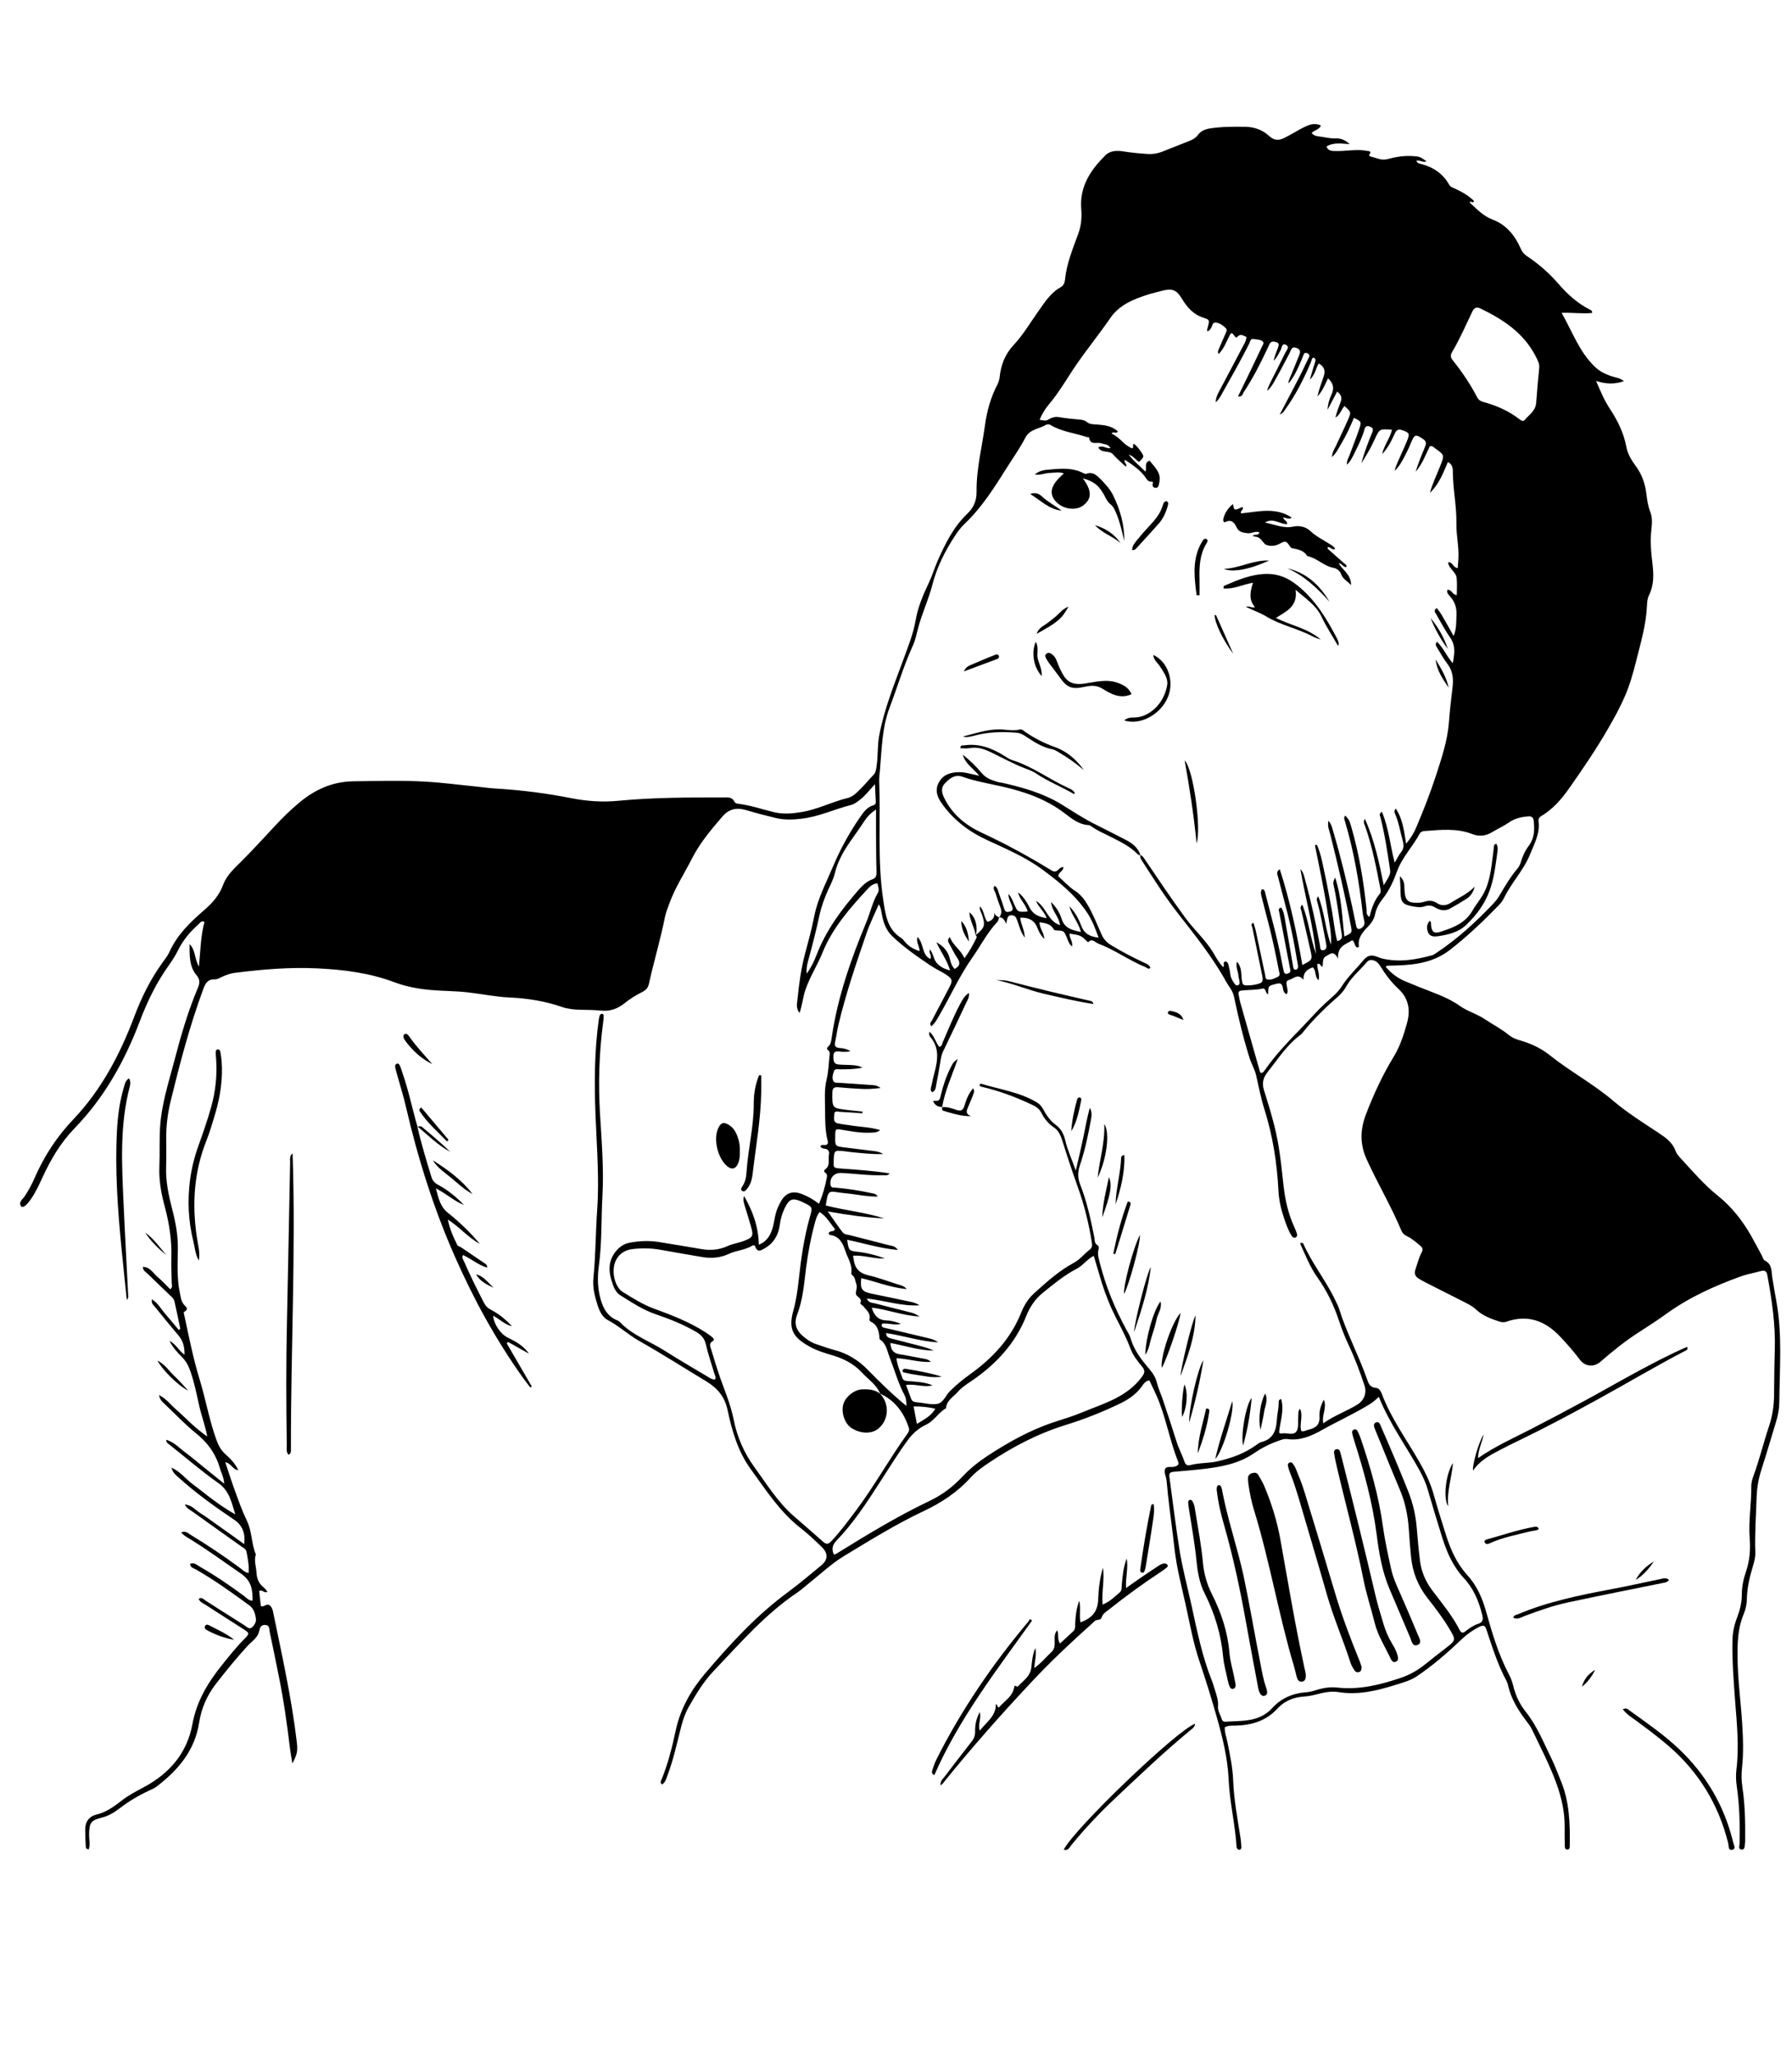 <?xml version="1.0" encoding="utf-8"?>
<!-- Generator: Adobe Illustrator 22.0.1, SVG Export Plug-In . SVG Version: 6.00 Build 0)  -->
<svg version="1.1" id="Calque_1" xmlns="http://www.w3.org/2000/svg" xmlns:xlink="http://www.w3.org/1999/xlink" x="0px" y="0px"
	 viewBox="0 0 2256.9 2587.9" style="enable-background:new 0 0 2256.9 2587.9;" xml:space="preserve">
<g>
	<path d="M1258.2,1155.2c-0.6,1.8-0.8,4-2,5.2c-12.9,13.6-21.2,30.4-31.9,45.5c-15.8,22.5-27,47.4-40.6,71.1
		c-3,5.2-5.7,10.7-10.7,14.9c-3-3.4-0.3-5.4,0.8-7.5c7.3-14,14.8-27.9,22.1-42c4.1-8,3.5-10.1-3.9-15.2c-6.1-4.1-12.9-7-19.1-11.1
		c-17.2-11.5-34.2-23.2-49.2-37.6c-8-7.7-11.2-17.4-13.1-27.7c-0.8-4.1-1.1-8.3-3.8-12.4c-5.2,12.1-11,23.5-15.1,35.4
		c-13.2,38.3-26.3,76.6-35.7,116c-1.7,7.1-2.5,14.4-4.2,21.6c-1.1,4.8,0,7.4,5.2,7.8c4.6,0.4,9.1,1,14.1,4.1
		c-5.1,1.2-9.5,0.9-13.9,0.4c-4.4-0.5-7.5,0-7.6,5.7c-0.1,7.6,1.2,10.2,6.9,10.7c5.4,0.5,10.8,0.3,16.2,0.7
		c4.1,0.3,8.3,0.5,13.5,3.2c-10.7,2.2-19.8,2.2-28.9,2.1c-2.6,0-6-0.9-7,2.4c-1.3,3.9-2.8,8.3-0.8,12.3c1.4,2.9,4.7,2.1,7.3,2.3
		c13.1,0.9,26.2,1.7,39.3,2.7c3.6,0.3,7.5-0.2,13,3.8c-10.2,1.3-17.9,1.6-25.7,1.1c-9.2-0.5-18.5-1.1-27.7-2
		c-5.7-0.6-7.4,1.6-7.4,7.1c-0.2,19.1-0.3,19.2,19.1,21.5c6.3,0.8,12.6,1.3,18.9,2c-0.1,0.7-0.1,1.5-0.2,2.2
		c-9.5-0.6-19-1.3-28.5-1.9c-3-0.2-6.8-1.7-6.9,3.2c0,4.2-2.1,9.9,4.6,11.4c5.3,1.2,10.7,1.6,16,2.5c12.1,2,24.6,2.1,37.2,5.9
		c-4.3,3.7-9,3.1-13.4,3.3c-12,0.5-23.8-1.9-35.6-3.8c-7.1-1.1-7.2-0.9-7.6,6.1c0,0.8,0,1.5,0,2.3c-0.2,12.6-0.2,12.5,12.2,14
		c11.9,1.4,23.7,3,35.6,4.4c3.8,0.5,7.6,0.8,12.5,3.9c-14.4,0.4-27.1-1.2-39.7-2.4c-3.1-0.3-6.1-0.9-9.2-1.2
		c-12.6-1.3-12.8-1.1-13.3,11.7c-0.4,9.3-0.4,9.4,9.2,10.1c20.3,1.5,40.7,2.9,61.1,6.1c-2.4,3.5-5.5,2.2-8.1,2.3
		c-17.8,0.7-35.4-2.1-53.1-2.8c-8.7-0.3-14.6,6.6-13.1,15.2c0.7,3.7,3.9,3.1,6.5,3.3c15,1.3,29.9,3.6,44.6,6.8
		c2.9,0.6,6.2,0.6,8.3,4.4c-11.8,0.2-22.8-2-33.8-3.4c-3.8-0.5-7.7-0.9-11.5-1.3c-16.2-1.8-16.9-5.4-20.1,15.9
		c24.3,6.3,49.6,8.6,73.6,16.3c-23.1-1.1-45.9-4.3-71.1-8.8c7,10,12.6,18.3,18.7,26.3c2.2,2.8,6.2,2.9,9.5,3.7
		c16.1,4.2,32.2,8.1,48.2,12.4c3.9,1,8.6,0.8,11.8,6.1c-22.1-1.9-42.6-8.4-63.7-12.8c1.7,13.4,2.3,13.9,12.8,15.1
		c11.8,1.3,23.4,4.2,34.6,8.4c-13.3,0.8-26.1-4.3-40-3.5c0.4,2.3,0.6,3.8,0.8,5.2c1.5,10.6,7,16.8,18,19.4
		c13.1,3,25.8,7.9,38.7,11.9c3.2,1,6.6,1.5,10.1,5.6c-20.8-2-38.7-9.4-57.3-13.8c-1.5,13.8,0.6,16.9,12.9,19.5
		c16.6,3.5,33.2,6.8,49.8,10.4c3.7,0.8,7.3,2,10.7,4.3c-22.3,1.4-43.6-6-66.4-8.6c2.2,5.8,6.6,5.2,10,6.1
		c14.9,3.9,29.9,7.6,44.8,11.4c3.3,0.8,6.6,1.8,11.8,5.3c-22.1-1.5-40.5-8.9-60.4-11.3c3.1,10.5,8.6,15.9,19.2,16.2
		c6,0.1,11.9,2.1,17.7,4.2c-7.1,1.9-13.9-0.4-20.8-0.4c-1.5,0-3.2-0.3-3.6,1.8c-0.3,1.8,1,2.9,2.5,3.4c3,0.8,6,1.3,9,2
		c16.5,3.9,33,7.8,49.5,11.8c3.6,0.9,7,2.5,10.2,4.7c-22.2-1.1-43.2-8.3-65.6-11.7c0.2,5.5,3.6,6.2,6.8,7c11.6,3,23.2,5.9,34.7,8.9
		c6.3,1.6,12.5,3.5,18.6,6.2c-18.5-0.1-36.1-6.2-54.7-9.6c0.5,8.5,3.7,13,11.5,14.2c9.5,1.5,19,3.5,28.4,5.2
		c3.7,0.7,7.6,0.9,11.2,4.4c-15,0.9-28.6-4-43.5-4.6c1.1,9.5,4.9,17.1,7.5,24.9c1.2,3.6,4.3,3.6,7.5,3.9c10.3,0.8,20.7,1.2,30.5,5.3
		c-10.8,3.1-21.7-2.2-33.4-0.4c2.3,6.2,4.4,11.6,6.3,17c1,3,3.1,4.3,6,4.6c1.1,0.1,2.3,0.3,3.4,0.4c8.1,0.7,16.5,3.3,24.1,1.7
		c7.4-1.6,10.2-10.8,15.7-16.2c8-7.9,16.5-14.8,25.7-21.4c28-20.1,50.9-44.7,63.9-77.4c3.8-9.5,9.1-17.8,16.7-24.6
		c15.5-14,31-27.9,49.5-37.9c8-4.3,13.4-11.6,20.4-16.9c3.3-2.5,2.7-6,2.2-9.5c-3.8-23.7-9.6-46.9-17.7-69.4
		c-6.9-19.2-13.3-38.6-19.4-58.1c-2.2-6.9-4.8-12.7-11-16.9c-6.5-4.3-11.6-10.6-15-17.4c-2.9-5.8-6.9-8.4-12.3-10.9
		c-19.9-9.4-40.4-17.1-61.9-22.2c-1.7-0.4-4-0.4-4-3.1c0.6-0.4,1.4-1.2,1.8-1.1c23.5,7.2,48.2,10.5,69.8,23.2c3.9,2.3,6.4,5,8.5,8.9
		c4,7.5,8.9,14.6,15.8,19.7c6.7,4.9,10.1,11.4,11.9,19.1c2.9,12.7,8.5,24.4,13.4,38.5c3.5-15.1,6.6-28.2,9.4-41.4
		c2.6-12.5,4.8-25.1,8.2-37.6c3.6,5.8,2,11.8,1,17.5c-3.4,18.6-7.4,37.1-13.5,55c-2.8,8.5-2.8,15.9,0.6,24.5
		c8.3,21.2,13.1,43.5,17.6,65.8c0.7,3.6-0.2,7.8,4.1,10.2c1.8,1,1.7,3.3,1.2,5.3c-1.7,6.3,0.5,12.2,2,18.2
		c7.4,28.9,18.7,56.3,33,82.5c2,3.7,4.4,7.4,5.5,11.4c4.6,15.7,14.6,27.9,24.8,40c4.1,4.8,6.8,9.8,8.3,15.9c1.8,7.1,5,13.8,7.3,20.7
		c6,17.9,12,35.8,17.6,53.8c2.7,8.5,7,16.3,9.8,24.7c1.2,3.7,3.7,5.2,7,4.3c11.6-3.2,23.7-2.2,35.4-5c17.1-4,33.2-9.7,47.6-20.1
		c2.2-1.6,4.5-3.4,7-4c14.4-3.7,18.5-14.1,19.3-27.5c0.4-7.3,2.3-14.5,2.3-21.8c0-1.7-0.4-3.9,3.1-4.9c4.3,14.6-1.4,28.5-2.6,42.3
		c1.1,0.6,1.9,1.4,2.4,1.3c6.5-1.9,15.5,3.1,19.5-2.8c3.2-4.7,1.6-12.7,2.3-19.2c0.3-2.9-0.7-6.2,2.2-9.3c4.3,9.4-1.1,19.1,1.6,28.1
		c3.4,0.9,6.1-1,9.1-1.7c8.6-2.1,14.4-5.7,13.8-16.4c-0.4-6.6,1.3-13.7,5.5-21.4c4.3,10.6-3,19.4-0.7,29.7
		c13.9-9.8,29.3-15.2,43-23.6c8.4-5.2,12-14.5,8.9-23.9c-5.7-17.2-12-34.2-19.8-50.6c-4.8-10.1-8.8-20.5-12.4-31.2
		c-6.5-19.5-15.3-37.8-27.3-54.6c-9.3-13.1-15-28.1-21.7-42.6c2.6-1.2,3.7-0.5,4.1,0.4c11.1,25.1,28.7,46.6,40.4,71.4
		c1.6,3.5,3.6,6.9,4.7,10.6c9.4,30.3,24.6,58.3,35,88.1c1.9,5.6,3.8,10.9,11.2,11.4c4.4,0.3,6.3,4.2,7.7,7.8
		c11.6,30.6,30.8,56.9,46.9,84.9c7.5,13.1,14.1,26.5,18.2,41.1c4.9,17.4,10.3,34.8,15.8,52c5.8,18.1,13.4,35.3,26.4,49.6
		c12.3,13.4,19.3,29.4,24.1,46.8c7.5,26.7,15.4,53.3,28.4,78.1c2.5,4.7,4.5,9.9,5.7,15.1c2.9,11.9,8,22.7,15.5,32.1
		c14.6,18.4,23.1,40,33.3,60.7c4.1,8.3,7.1,17.1,10.7,25.6c11.3,26.6,12.1,54.7,11.6,83c0,2-0.1,4.1-2.6,4.3
		c-3.3,0.3-3.6-2.3-3.6-4.6c-0.2-7.7-0.3-15.4-0.2-23.1c0.2-18.8-3.7-36.7-10-54.3c-8.6-24.1-20.5-46.6-31.4-69.5
		c-1.6-3.4-4.1-6.5-6.4-9.6c-10.4-13.6-19.4-27.9-23.3-44.8c-0.5-2.2-1.2-4.5-2.3-6.5c-11-20.5-17.9-42.6-25.2-64.6
		c-1.7-5.1-3.8-5.7-8.4-3.5c-8.4,4.1-15.7,9.3-22.6,15.8c-17.9,17-36.4,33.2-56.9,46.9c-8.1,5.4-17.6,7.8-26.8,10.7
		c-23.3,7.3-46.8,13-71.6,9c-7.7-1.2-15.3-0.2-22.9,1.7c-6.7,1.7-13.6,3.5-20.4,3.9c-13,0.8-24.5,5.4-33.1,14.7
		c-14.7,16.2-33.1,21.5-53.9,21.9c-4.1,0.1-8.5-0.3-12.9,2.1c-0.3,6.5,2.2,12.6,3.4,18.9c3.2,15.9,6.6,31.8,7.2,48
		c0.9,24.8,5.7,49,9.4,73.4c0.5,3.4,0.7,6.9,0.9,10.4c0.1,1.5-0.3,3.1-2.3,3.4c-1.8,0.3-2.8-0.8-3.4-2.3c-0.3-0.7-0.3-1.5-0.4-2.3
		c-1.8-28.1-8.7-55.6-9.9-83.8c-1.2-26.6-7.6-52.7-14.9-78.3c-6.7-23.7-14-47.3-21.9-70.6c-8-23.5-12.1-47.8-17.5-71.8
		c-5.1-22.9-11.1-45.6-13.8-69.1c-2.6-23.3-5.9-46.6-8.5-70c-0.6-5.7-0.9-11.5-1.7-17.3c-0.6-4.5-3.3-9.6-1.9-13.3
		c1.7-4.7,8.2-2.1,12.5-3.5c3.4-1.1,5.7-2.4,4-6.5c-11-27.2-15.3-56.5-27.4-83.4c-2.8-6.3-5.9-12.5-8.8-18.7c-5.4,1-7.5,5-9.9,8.3
		c-6.9,9.2-15.8,15.5-26.1,20.5c-22.6,11-45.9,20.2-69.9,27.6c-34.9,10.9-66.9,27.6-97.1,48c-8,5.4-15.8,11.1-22.3,18.3
		c-16.6,18.3-36.8,31.5-59,42c-34.6,16.3-67.1,36.5-99.7,56.2c-16.6,10-30.6,23.5-45.7,35.4c-4.6,3.6-8.8,7.6-13.5,10.8
		c-40.5,27.1-72.1,63.8-105.3,98.6c-12.9,13.5-22.5,29.4-31.6,45.5c-4.4,7.8-7.3,16.1-9.5,24.8c-5.2,20.2-9.5,40.6-16.8,60.1
		c-1.7,4.5-2.7,9.7-7.1,12.6c-2.7-1.4-2-3.5-1.3-5.1c8.6-20.4,13.8-41.8,18.4-63.2c5.9-27.2,19.4-50.7,36.9-71.3
		c31.7-37.3,64.8-73.4,104.7-102.7c14.3-10.5,27.8-22.1,41.5-33.3c8.6-7,9.1-15.1,0.8-23.2c-8.5-8.3-17.3-16.6-26.7-23.9
		c-26.1-20.3-43.5-47.7-62.6-73.9c-16.4-22.5-23.8-48.3-29.4-74.8c-3.6-16.8-12.6-27.4-27.1-36.2c-28.1-16.9-55.7-34.6-84.2-50.7
		c-13.8-7.8-25.3-18.7-39.3-26.1c-6.9-3.6-10.6-11.1-13-18.6c-3.7-11.4-6.6-23-5.3-35.2c2.9-28.4,2.7-57,4.7-85.4
		c2.8-39.9-0.6-79.4-2.1-119c-1.6-40.1-1.4-80.2,4.1-120.1c0.3-1.9,0.6-3.8,1.3-5.6c0.3-0.8,1.6-1.7,2.5-1.8c1.3-0.2,2.3,1,2.3,2.1
		c0.1,2.7-0.1,5.4-0.5,8c-5.2,38.7-6.4,77.6-4,116.6c2.1,34.3,4.9,68.6,3,102.9c-1.6,29.2-0.5,58.6-4.5,87.7
		c-2,14.5-1.7,29.2,2.7,43.6c3.3,10.8,8.5,19.8,19.4,24.5c1.4,0.6,3,1.2,4,2.3c16,16.9,38,24.5,57.1,36.6
		c17.6,11.2,35.6,21.6,53.5,32.3c2.9,1.7,5.7,4,9.5,3.8c2.1-2.8-0.1-5.2-0.8-7.6c-3.5-12.2-7.8-24.3-10.6-36.6
		c-1.7-7.6-5.7-11.9-12.1-15.7c-16.1-9.3-33.3-16.3-50.8-22.2c-16.3-5.5-30.4-15-44.8-23.9c-6.5-4-8.9-11.6-11.1-18.5
		c-4.1-13.1-3.8-25.8,5.6-37.1c4.6-5.6,10.1-9.3,17.3-10.7c12.2-2.2,24.6-2.8,36.8-0.8c17.9,2.8,35.8,5.9,53.6,8.9
		c11.3,1.9,22.1,1.1,32.8-3.8c6.2-2.9,13.3-3.8,19.8-6.2c12.4-4.6,13.1-6.3,9.6-18.8c-2.4-8.5-5.1-17-7.7-25.5
		c-1.2-4-2.5-8-0.9-12.6c10.6,18.6,18.1,38.2,18.6,61.4c10.8-4.4,15.2-12.9,17.8-22.7c1.5-6,2.2-12.2,3.9-18c1.4-4.8,3.6-9.4,6-13.7
		c6-10.8,14.8-14,26.3-9.5c7.5,2.9,14.6,6.8,21.7,12.4c4.9-11.3,7.9-22.3,10-33.5c0.4-2.5,0.1-4.4-2.3-5.9c-1.3-0.8-1.8-2.5,0-3.8
		c7.1-5,3.6-12.7,4.9-19.1c0.8-3.9-1.1-6.6-5.5-7.1c-1.9-0.2-3.8-0.7-5.4-2.7c1-2.5,3.4-2,5.4-1.9c3.9,0.1,4.7-2.1,3.9-5.2
		c-3.4-13.2-3.2-26.9-3.3-40.1c-0.1-12.1-1.1-24.7,1.9-37c2.5-10.3,2.7-21.1,3.9-31.7c0.2-1.9,0.1-3.9-1.7-5.2
		c-2-1.4-2.2-2.8-0.3-4.5c4.1-3.7,4.2-9,4.9-13.8c7.5-49.6,23.9-96.4,43-142.4c5.2-12.4,7.9-25.8,14.8-37.6
		c2.1-3.5,0.5-7.5-0.6-11.9c-5.9,0.3-9.8,4.3-13.2,8c-22,23.9-43.4,48.3-55.8,78.9c-6.5,16.1-16.1,30.7-21.7,47.3
		c-3.1,9.2-3.9,18.8-7.3,28.9c-5-5.9-3.1-12.1-2.6-17.6c1.9-19.2,4.5-38.3,9.5-57c4.2-15.7,8.5-31.2,11.6-47.2
		c4.2-21.8,14.7-41.4,23.2-61.6c9.1-21.7,20.3-42.4,33.7-61.9c4.6-6.6,9-13.7,17.5-16.1c2.3-0.7,3.2-2,3.1-4.1
		c-0.3-6.8-0.6-13.5-1.1-22.5c-7.4,8.1-12.4,14.8-19.2,19.9c-3.4,2.6-6.7,5.3-10.9,6.3c-20.9,5.3-40.5,14.8-62.3,17.3
		c-10.9,1.3-21.5,1.7-32.1-0.8c-12.4-3-24.7-6.1-36.9-9.8c-12.3-3.8-22.1-2.2-30.9,8.1c-14.1,16.4-27.9,32.7-37.9,52.2
		c-9.6,18.9-21.3,36.7-28.6,56.7c-2.1,5.8-4.5,11.6-5.7,17.6c-5.5,28-13.9,55.4-20,83.2c-1.1,5.2-3.3,8.3-8.5,10.9
		c-7.8,4-15.5,8.6-22.4,14.2c-8.3,6.8-18.2,10.4-29,9.3c-8.9-0.9-17.7-0.9-26.6-1.1c-7.7-0.2-15.6-0.9-22.8-3.4
		c-21.3-7.4-43.3-11-65.8-12c-18.2-0.8-35.9-4.6-53.9-6.6c-15.4-1.7-30.8-1.5-46.2-2.9c-15.5-1.4-30.7-4.2-45.1-9.6
		c-31.5-11.9-64.2-16-97.5-17.6c-34.8-1.7-69.3,1.3-103.8,5.6c-5.4,0.7-10.5,2.5-15.4,4.7c-3.2,1.4-6.5,3.6-9.7,3.5
		c-9.1-0.3-12,4.8-14.8,12.5c-16.9,45.7-29.2,92.7-40.8,139.9c-3.8,15.4-5.8,31.1-5.8,47c0,12.3,0.3,24.7-0.1,37
		c-0.6,18.4,3.3,36,7.8,53.6c4.2,16.1,7.2,32.3,7,49.1c-0.2,18.5-1.4,37.1,2.5,55.4c1,4.9,1.4,9.9,4.5,14.2c2.2,3,8.2,6.1,0.6,10.1
		c-0.5,0.3,0.4,3.6,0.8,5.5c5.7,26.4,10.9,52.8,18.8,78.7c7.8,25.4,12.3,51.8,21.4,76.9c2.6,7.1,5.9,13.2,11.6,18.2
		c6,5.4,11.8,11,15.9,19.9c-7.4-1.1-9.1-9-16.4-10.1c4.2,12.4,7.9,24.4,12.3,36.2c4.6,12.7,9.1,25.5,15,37.6
		c6.5,13.5,5.5,28.7,11.2,42.3c-2.6,7.7,0.4,15.2,0.8,22.7c0.4,7.8,3,14.1,9.3,19c1.8,1.4,3,3.4,4.5,5.3c-4,2.4-6.3-3.3-10.4-1
		c0.7,6.1,1.4,12.6,2.1,19c4.1,1.8,7.1-3.9,11-1c3.4,2.6,4.1,6.5,4.8,10.2c11,53.2,22.8,106.4,29.3,160.4
		c1.6,12.8,0.8,16.9-5.4,28.5c-1.2-7.5-2.3-13.3-3-19c-3.7-30.6-8-61.2-14.2-91.4c-3.8-18.5-7.4-37.1-11.4-55.5
		c-0.7-3.4,0.3-8.2-5.6-8.5c-5.3-0.2-6.8,3.7-7.5,7.3c-1.7,9.1-9.5,13.3-14.8,19.2c-14.1,15.4-27.2,31.5-40,48
		c-11.1,14.4-18.1,30.5-20.9,48.4c-5.4,35.2-26.5,60-53.6,80.6c-2.7,2.1-6,3.5-9.1,4.9c-13.4,6.2-26,13.6-37.6,22.6
		c-6.8,5.2-13.9,9.5-22.4,11.6c-13.9,3.5-15.6,6.5-15.9,21.1c-0.1,6.2,1.6,12.7-0.4,18.8c-3.5-0.1-3.7-2.3-3.8-4.1
		c-0.4-6.9-0.7-13.9-0.7-20.8c-0.1-9.7,4.9-16.6,14-18.8c12.5-3,22.2-10.1,32-17.7c8.8-6.9,18.9-12,28.7-17.3
		c31.9-17.2,53.7-42.9,60.3-78.8c5.2-28.5,19.1-51.8,36.6-73.7c9.4-11.7,18.7-23.5,29.4-34.2c6.2-6.3,5.8-7-1.7-11.8
		c-15.9-10.2-31.9-20.3-47.7-30.6c-3.1-2-7.1-3.3-8.7-7.5c4-2.8,6.5,0.8,9,2.4c16.3,10.3,32.5,20.8,48.8,31c2.7,1.7,5.8,5.4,9.1,2.7
		c3.2-2.6,5.8-7.1,5.2-11.2c-1-6.2-2.3-12.3-8.5-16.9c-21.8-15.9-43.7-31.7-67.2-45.1c-2.8-1.6-6.9-2.1-7.2-7.1
		c5.2-2,8.8,1.7,12.5,3.8c19.4,11.1,37.9,23.8,55.9,37.1c3,2.2,5.4,5.6,10.3,5.6c0.1-13.4-1.3-24.9-14.2-33.8
		c-21.3-14.7-42.2-29.9-64.1-43.5c-3.8-2.4-8.1-4.4-11.6-8.6c5.5-2.5,8.6,1,11.8,2.9c21.4,13.1,42.3,26.9,62.4,41.9
		c3,2.2,5.6,5.4,10.7,6.2c0.8-9.3-1.1-18.1-2.7-26.9c-0.6-3.5-4.5-5.1-7.3-7.1c-20.1-14.3-40.3-28.6-60.3-43
		c-3.4-2.4-7.5-4.1-10-9.2c8.8,0.6,13.4,7.2,19.5,10.9c6.3,3.8,12.1,8.3,18.1,12.5c6.3,4.4,12.6,8.9,18.9,13.4
		c5.9,4.2,11.8,8.5,18.1,13c2.1-12.9-2.3-23.7-11.9-30.2c-24.3-16.4-48.2-33.4-70-53.1c-3.6-3.3-7.9-6.1-9.6-13
		c11.3,5.2,17.9,14.3,26.5,20.7c8.7,6.4,17,13.3,25.7,19.7c8.9,6.6,18.1,12.9,28.2,18.5c-4.7-14.4-6.8-29.1-21.1-39.2
		c-21.4-15.1-41.3-32.3-61.9-48.6c-1.7-1.4-4-2.4-4-6.1c10.2,3,16.8,10.7,24.6,16.4c8.1,6,15.7,12.5,23.5,18.8
		c7.7,6.2,15.4,12.5,24.9,20.1c-0.5-8.6-3.8-13.8-5.4-19.5c-5.1-18-15.3-32.1-30-43.9c-13.8-11.1-26-24.1-38.9-36.3
		c-2.9-2.8-6.5-5.3-7.8-11.9c9.4,4.8,14.5,12,20.9,17.6c6.7,5.8,13,12.1,19.5,18.1c6.4,5.8,13,11.4,20.4,16.5
		c-2.4-13.2-7.1-25.4-10-38.1c-3.3-14.6-6.1-29.4-11.1-43.6c-2.3-6.7-5.2-12.6-10.3-17.8c-6.1-6.2-12.1-12.6-16.1-20.7
		c7.8,3.4,11.2,11.9,18.9,17.2c0.1-9.9-1.9-17.5-7.7-24.3c-10-11.7-19.7-23.7-29.4-35.7c-2-2.5-5.3-4.6-3.9-9.7
		c8,5.1,11.9,13.1,17.6,19.4c5.5,6.2,10.7,12.7,16,19.1c0.7-0.4,1.4-0.8,2.1-1.2c-2.4-11.6-4.8-23.2-7.4-34.7
		c-0.8-3.5-3.7-5.8-6.2-8.2c-9.2-8.8-18.4-17.6-27.5-26.5c-2.4-2.3-6-3.8-6.1-8.7c9-0.1,12.7,7.7,18.1,12.3
		c5.8,4.8,11,10.5,16.4,15.9c3.5-2.8,1.8-5.6,1.8-8c-0.1-10.4-0.7-20.8-0.4-31.2c0.7-21.8-2.5-42.9-8.1-64
		c-4.5-16.6-7.8-33.8-7-51.4c0.7-16.6-0.2-33.2,0.9-49.7c1.8-28.4,10.5-55.3,17.7-82.5c8.2-31.3,17.1-62.5,29.8-92.4
		c2.5-6,3.2-10.6-1.9-16.6c-9.1-10.9-8.4-25-8.5-38.7c7.5,6.9,5.9,17.7,11.8,28.2c2-20.4,2.2-38.7,7-56.2c-4.2-2-5.5,1.2-7.2,2.7
		c-10.8,9.5-19.9,20.4-26.3,33.4c-3.2,6.5-7.3,12.7-11.5,18.7c-15.6,21.8-27.1,45.6-36.6,70.6c-18.9,49.9-44.6,95.8-82,134.4
		c-17.5,18-29.9,39.1-40.3,61.6c-4.5,9.8-9,19.6-15.3,28.5c-5.6,7.9-10.3,10.8-12.1,7.7c-2.9-5.2,2.2-8.3,4.6-11.8
		c4.9-7.4,9.2-15.2,12.7-23.3c12-27.5,28-52.1,48.8-73.9c35.4-37.2,58.8-81.8,76.8-129.4c9-23.9,20.2-46.7,35.2-67.5
		c3.1-4.4,6.7-8.7,8.9-13.5c9.7-21.8,26.3-37.8,43.9-53c10.3-8.9,19.1-18.7,23.9-31.9c4.6-12.6,15.1-21.5,24.2-30.7
		c14.1-14.2,27.6-29,41.3-43.7c9.5-10.2,19.4-19.9,30.1-28.8c19.8-16.7,42.2-26.8,68.5-27.1c30.1-0.4,60.2-1.3,90.3,0.4
		c21.9,1.2,43.7,4.2,65.6,6.3c7.7,0.8,15.3,2,23,2.4c32.4,1.9,64.5,6,96.3,12.3c19.4,3.8,39.1,5,58.8,3.1
		c43.9-4.2,87.8-4.2,131.8-4.2c5.3,0,11.1-0.8,14.1,5.4c1,2,2.8,2.4,4.8,2.6c15.4,1.8,30,7,45,10.6c11.5,2.7,22.7,1.8,34.3-0.1
		c20.4-3.3,38.7-13,58.5-17.8c7.1-1.7,11.8-7.2,16.7-12c5.5-5.4,10.3-11.5,15.7-17c3-3.1,3.3-6.7,3.9-10.6c2-12.6,1-25.4,3.2-38
		c6.1-33.6,19-65,30.7-96.9c5.9-16.2,12.4-32.1,15.4-49.5c2.8-16.2,9.3-31.6,16.5-46.7c4.3-8.9,7.1-18.6,11.1-27.7
		c9.6-21.6,19.9-42.7,37.3-59.3c7.9-7.5,11.9-16.3,11.8-27.7c-0.4-28.6,6.9-56.4,10.7-84.6c2.4-17.5,7.3-34.7,15.6-50.6
		c1.4-2.8,2.3-5.6,2.7-8.8c1.6-15.7,6.7-29.2,18.1-41.3c11.5-12.3,20.2-27.2,30-41c8.3-11.6,15.7-24,28.7-31.2
		c3.8-2.1,5.2-5.8,5.6-9.7c2-20.6,10.1-39.4,17-58.6c3.6-10,4.2-20.4,3.4-30.8c-2.1-28,11.9-48.6,30.4-67c6.3-6.2,14.8-6.2,23-4.9
		c9.9,1.6,19.9,2.5,29.9,3.2c6.3,0.4,12.3-0.4,18.2-2.7c11.5-4.5,23-9,34.4-13.6c4.3-1.7,8.3-3.8,11.2-7.8c3.9-5.3,9.7-7.3,16-8.2
		c14.6-2.2,29.3-2.1,43.9-1.9c10.9,0.2,21.5,3.9,29.6,11.5c6.2,5.9,12.3,5.9,19,2.6c8.3-4.1,16.1-9.1,24.4-13.3
		c6.8-3.4,14-6.3,21.9-2.4c-2.2,5.3-7.8,5.4-11.7,9.3c2.1,2.9,5.3,4,8.5,4.3c7.3,0.8,14.3,2.9,21.8,2.6c6.7-0.3,12.5,2.4,17.6,7.2
		c-9.8-0.5-19.6-2.7-29.1,2.9c1.5,5.7,6.6,5.7,10.8,5.8c6.1,0.2,12.3-0.4,18.5-0.8c6.9-0.4,13.9-0.9,20.8,0.5
		c2.3,0.5,7.5-0.3,3.7,5.1c-0.8,1.1,0.9,1.9,2,2.2c7,1.6,13.2,5.3,21.2,3.1c10.3-2.8,21.1-4.5,32-3.7c7.9,0.5,9.1,0.9,16.8,6.5
		c-4.2,2.4-7.8-2-12.7-0.6c1,3,3.5,3.4,5.9,4c15.2,3.9,27.5,12.1,35.3,25.9c1.8,3.2,4.6,3.8,7.3,5.1c8.8,4,17.2,8.7,24.1,15.6
		c-1,3.8-3.8-0.7-5.7,1.7c9,8.1,16.9,17.1,29.1,21.7c17.1,6.4,28.1,19.9,35.3,36.3c1.9,4.3,4.1,7.1,7.7,9.5
		c14.9,9.9,28.2,21.6,39.9,35c11.2,13,23.6,24.3,39,32.2c1.5,0.8,3.7,1.3,3.5,4.5c-12.4,1.4-24.8-0.7-38.5-0.1
		c13.5,23.5,22.1,48.9,41.8,67.8c6.9,6.6,15.2,10.4,24.2,12.9c3.9,1.1,8.1,1.6,12.5,5.3c-11.9,4.1-22.5,3.8-35.1-0.3
		c5.8,13.5,10.7,25,17.6,35.4c9.6,14.6,17.2,30,20.5,47.4c1.6,8.8,6.2,16.6,11.5,23.8c7.9,10.5,12.1,22.2,13.7,35.1
		c1,8,2.1,15.9,5.1,23.6c2.7,6.9,2.1,14.5,1.3,21.8c-1.7,14.3-0.4,28.5,1.3,42.7c1.6,13.5,2.1,26.9-4.2,39.7
		c-2.1,4.2-2.5,8.9-2.7,13.6c-1,23.7-7.8,46.3-13.5,69.1c-3.9,15.7-8.3,31.2-14.9,46.1c-6,13.8-13.3,26.8-20.8,39.8
		c-14.8,25.6-31.4,50-48.4,74.2c-9.8,14-20.8,26.8-35.7,35.6c-2.9,1.7-3.6,3.9-3.2,6.7c1.9,15.4-5.3,27.8-10.8,41.5
		c-8.1,20.1-23.3,35.3-32.5,54.4c-1.6,3.4-4.1,6.6-6.7,9.4c-19.3,19.9-39.3,39-61.3,56.1c-20.8,16.2-43.9,19.1-68.4,19.9
		c-3.8,0.1-7.7,0.1-11.5,0.3c-0.2,0-0.4,0.5-1.2,1.5c6.6,7.8,14.6,14,24.2,18c12.1,5.1,24.3,9.9,36.5,14.6
		c11.6,4.4,22.8,9.6,32.9,16.7c9.5,6.7,20.9,9.7,30.6,16.2c10.3,6.8,21.3,12.5,30.9,20.3c4.5,3.7,10.1,5.6,15.7,7.2
		c13.1,3.9,25.3,9.8,35.9,18.3c25.7,20.5,54.8,36,79.8,57.3c18,15.3,38,27.7,57.6,40.7c8.6,5.7,17.1,11.8,20.9,22.5
		c1.5,4.2,5.1,7.7,8.2,11.1c14.3,15.6,28.1,31.6,44.8,45c17.2,13.7,31,31.1,42,50.4c4.8,8.4,9.2,16.9,13.8,25.4
		c1.1,2,1.7,5.1,3.4,5.9c9.7,4.6,8.3,13.7,9.6,21.8c1.6,9.9,3.3,19.8,5.1,29.6c7.7,42.1,4,84.6,3.7,127c-0.1,8.1-1.5,16.1-3.9,23.9
		c-6.2,20.3-12.1,40.7-18.6,60.8c-3.7,11.5-5.7,23-6.1,35.1c-0.7,23.1-2.5,46.2-1.6,69.4c0.2,5.8-1.3,11.4-3,17
		c-4.2,13.7-7.4,27.5-7.7,42c-0.1,6.6-1.7,13.1-4.2,19.1c-7.3,17.6-7.7,36.1-7.5,54.6c0.3,27.4,4,54.6,5.8,81.9
		c1.2,18.9,1.9,37.7-0.2,56.6c-0.9,8.1-0.7,16.2,0.5,24.2c3.3,21.8,3.7,43.8,3.5,65.8c0,1.9,0,3.9-0.3,5.8c-0.5,2.9,0.1,7.2-4.2,6.9
		c-4.7-0.4-2.6-4.7-2.5-7.4c0.5-23.9-0.1-47.8-3.5-71.6c-1.1-7.3-1.4-14.7-0.5-21.9c3.5-28.6,0.6-57-1.6-85.5
		c-1.9-25.8-4-51.5-3.4-77.4c0.2-9.8,2.3-19.1,5.8-28.2c3.6-9.4,6-19,6-29.3c0-9.7,2-19.2,5.2-28.4c4.7-13.8,5.8-27.9,4.7-42.2
		c-1.7-22,2.3-43.9,2-65.9c0-4.1,1.2-8.4,2.7-12.4c7.6-20.6,12.7-42.1,19.7-62.9c4.2-12.6,6.1-25.4,6.3-38.7
		c0.2-18.9,0.3-37.8,0.9-56.7c1-31.8-3.6-63-9.3-94.2c-1.1-6.1-3.8-6.7-8.7-5.4c-8.2,2.2-16.6,3.7-24.6,6.5
		c-33.1,12-65,26.3-93.8,47.1c-11.3,8.1-22.9,15.7-34.6,23.2c-17.3,11-33.2,23.9-48.6,37.3c-8.3,7.2-19.4,6.1-26-2.8
		c-7.7-10.2-16-19.7-24.8-29c-18.9-20-41-28.1-67.9-18.6c-3.2,1.1-6.1,0.5-9-0.4c-10.2-3.4-20.3-7-28.6-14.7
		c-5.3-5-12.1-8.2-18.7-11.5c-15.1-7.7-30.3-15.3-45.4-23c-3.1-1.6-6.2-3.2-9-5.1c-4-2.7-5.3-6.2-3.6-11c2.5-7.3,4.2-14.9,7.9-21.7
		c1.8-3.3,1.3-5.6-1.5-8c-5.3-4.5-10.5-9.2-16.8-12.2c-3.4-1.6-5.8-3.7-7.2-7c-12.8-30.6-29.8-59.2-43.6-89.4
		c-8.8-19.1-8.6-37.4-1.1-57.1c9.7-25.3,21-49.7,35.1-72.8c7.9-13,12.5-27.4,16.5-41.7c4.5-15.8,2.8-30.9-10.7-43.5
		c-8.7-8.1-16.1-17.7-22.4-27.9c-1.9-3-3.7-5.8-7.2-7.3c-3.9-1.6-7.3-1.9-10.4,1.8c-8.7,10.3-19.3,18.6-26,30.9
		c-5.2,9.5-14.6,15.8-22.4,23.3c-10.3,9.9-20.5,19.8-29.5,31c-1.9,2.4-3.9,5-6.3,6.8c-16.7,12.5-27.6,30-40.3,45.8
		c-5.7,7.1-7.7,14-4.8,23.3c7.4,23.5,14.7,47.2,18.6,71.6c2.6,16,4.2,32.1,6,48.2c2,18.1,5.9,35.8,13.6,52.4c1.1,2.4,2.1,5,3,7.5
		c0.7,1.9,0.9,4.1-0.9,5.3c-2.4,1.5-4.5,0-5.7-2.1c-4.3-7-6.9-14.6-9.5-22.3c-3.7-11-6.3-22.4-6.9-33.9
		c-1.7-35.1-7.2-69.5-17.8-103.2c-4.4-13.9-7.1-28.4-10.4-42.7c-1.8-7.5-5.9-14.1-8.2-21.5c-8-25.4-14.2-51.3-19.6-77.3
		c-1.6-7.5-6.7-12.9-10.2-19.2c-17-30.8-39.1-58.2-60.7-85.9c-16.4-21-30.6-43.5-45-65.9c-1.5-2.3-2.9-4.6-1.8-7.5l-0.3,0.3
		c2.4,0.7,3.7,2.6,5,4.5c17.1,25.2,34,50.5,52,75c11,14.9,25,27.3,34.7,43.2c3.7,6.2,7.1,12.8,12.7,18.5c2.2-2.4-1.2-6.7,2.7-7
		c2.7-0.2,3.6,2.6,4.1,4.8c0.9,3.7,1.8,7.5,2.2,11.3c0.5,4.4,2.7,8,5.1,11.5c1.1,1.7,2.7,3,4.8,2c2.2-1,1.8-3.1,1.6-5
		c-0.3-2.3-1.2-4.5-1.3-6.8c-0.2-5.6-3.9-10.8-1.8-17.7c5.6,6.5,5.2,13.5,5.8,20.2c0.9,9.7,1.4,10.2,11.3,9.5c2.3-0.2,4.6-0.5,6.8-1
		c8.6-2.1,9.4-3.1,7.7-11.8c-4-20-8.3-40-12.3-60c-0.3-1.6-3.1-4.3,1.5-5.7c1.2,4.1,2.5,8.1,3.3,12.1c3.8,17.7,7.6,35.4,11.3,53.2
		c0.5,2.2,0.1,5.2,2.7,5.9c4.7,1.2,9-1.4,13.1-3.2c3.8-1.7,2.1-5.2,1.5-8.2c-4-20.8-8.4-41.6-13.8-62.1c-2.5-9.7-5.2-19.4-7.5-29.1
		c-0.9-3.6-2.5-7.7,0.3-11.3c3.2,1.1,3.4,3.2,3.8,5c7.5,29.1,15.6,58.1,21.1,87.7c0.7,3.8,1.5,7.6,2.4,11.3c0.5,2.2,1.9,3.3,4.2,2.7
		c1.9-0.5,3.8-1.4,4-3.6c0.1-1.5-0.5-3-0.7-4.5c-4.4-23.1-8.9-46.2-13.3-69.3c-0.4-2.1-2-4.5,2.4-6c3.6,5.4,4.2,12,5.3,18.2
		c3.4,18.6,6.5,37.2,9.7,55.8c0.3,2,0.8,4.4,3,4.3c2.8-0.1,3.5-2.6,3.2-5.1c-0.2-1.5-0.6-3-0.8-4.6c-3.4-20.2-7.1-40.3-12.1-60.1
		c-4-15.7-8.3-31.3-12.2-47c-0.7-2.9-3-6.5,2.2-9.6c12.8,39.7,21.3,79.8,28.4,120.5c12.5-6.3,12.9-6.7,10.3-18
		c-3.7-16.6-7.6-33.1-11.4-49.6c-0.6-2.4-2.6-4.9,1-8.4c8.3,20.5,10,42.1,17.4,62.1c-3.8-36.1-13.6-71.2-19.8-106.9
		c4.2,4.4,5,10.1,6.5,15.5c7.3,26.4,13,53.2,18.1,80.1c0.5,2.6-0.3,7.4,4.3,6.6c4.4-0.7,4.3-4.7,3.5-8.4c-0.3-1.1-0.4-2.3-0.6-3.4
		c-3.4-16.2-5.8-32.7-10.4-48.6c-0.6-2.1-1.7-4.4,1.1-7.5c8,20.1,8.9,41.3,16,61c1.1-14.1-2.2-27.8-4.3-41.5
		c-2.1-14.1-4.8-28.1-7.5-42.1c-2.6-13.9-5.6-27.8-8.4-41.7c0.8-0.2,1.7-0.4,2.5-0.6c5.6,12.4,7.5,26.1,10.5,39.3
		c3,13.5,5.2,27.3,7.9,40.9c2.7,13.5,3.5,27.4,7.2,41c5.6-1.1,6.5-4,5.7-8.6c-3.4-19.8-5.5-39.7-9.7-59.3c-0.7-3.1-2-6.4,1.4-11.9
		c8.4,25.3,8.7,49.8,11.6,74.1c9.9-4.6,10-4.6,8.1-14c-7.3-38.3-16.2-76.2-25.7-114c-1.3-5.3-4-10.6-2.4-17.7
		c3.9,4.7,4.8,9.3,6,13.6c9,30.3,16.5,61,23.3,91.9c2,9,3.7,18.1,5.7,27.2c1,4.5,3.9,4.3,6.9,2.1c2.6-1.9,4-4.6,3.3-8.1
		c-0.8-3.8-1.8-7.5-2.2-11.3c-4.5-38.8-11-77.1-22.2-114.6c-0.7-2.3-2.1-5,0.5-7.3c4.9,5.8,5,5.7,7.6,14.8
		c9.8,33.8,15.4,68.4,19.1,103.4c0.3,2.9-1,6.8,3.7,9.3c2.6-10.8,5.9-20.5,12.7-28.7c1.9-2.3,1.4-4.9,0.8-7.7
		c-5.1-26.5-10.3-53-19.3-78.6c-0.7-2-2.6-4.4,0-8.4c12,27.1,17.9,54.5,23.7,83.6c8.6-14,8.8-14.3,7.6-22
		c-3.2-21.4-6.4-42.7-11.8-63.7c-0.5-1.9-2.3-4.3,1.9-6.7c8.7,20.5,10.4,42.7,16.1,63.9c3-4.6,4.8-9.3,8-13.1
		c3.6-4.3,3.6-8.9,2.2-14.1c-3.2-11.5-5-23.4-9.8-34.4c-0.8-1.8-1.3-3.6,0.9-6.5c8.8,13.1,10.4,27.8,13.1,44.4
		c5.8-7.2,9.6-13.2,12.4-19.8c9.2-21.6,17.8-43.5,25.1-65.8c7.1-22,14.6-44,16.4-67.3c1.1-14.6,2.7-29.1,4.5-43.6
		c1.3-10.4,0.7-20.6-6.2-29.7c-4.9-6.4-8.8-13.6-13.1-20.5c-1.2-2-3.1-4.4-0.2-7.6c8.1,7.6,11.9,18.1,19.9,27
		c2.1-11.9,3.8-22-3.2-32c-6.6-9.5-12-19.7-17.8-29.8c-1.2-2-3.7-4.4,0.6-7.7c4.6,5,7.7,11.1,11.1,16.9c3.5,6,6.8,12.2,10.3,18.3
		c3.8-9,3.2-17.4,3.6-25.8c0.4-8.9-1.6-16.7-7.6-23.4c-2.1-2.4-4.9-4.9-4-8.8c5.8-0.9,5.9,6,12,6.5c0-7.3,0.6-14.5-0.2-21.6
		c-0.8-7.6-9.9-11.4-10.7-19.6c6.2-0.6,6.1,7.1,12.1,7.1c0.3-3.7,0.5-7.4,0.8-11.1c1-15.1-2.8-30-2.5-45c0.4-22.1-4.5-43.7-4.5-65.7
		c0-4.6-1-8.9-6.2-11.6c-6,13.9-10.9,27.6-22.7,38.9c3.6-12.7,8.9-23.3,13.2-34.3c5.2-13.3,5.3-13.3-6.3-21.6
		c-1.8-1.3-3.2-3.5-6.9-2.9c-5.4,10.6-9.5,22.7-18,32.2c3.4-10.8,7.6-21.1,11.9-31.4c1.7-3.9,1.9-6.9-2.4-9.8
		c-9.5-6.3-10.7-6.2-15.3,4.7c-1.6,3.9-3.3,7.9-5.2,11.6c-4.3,8.3-8.2,17-15.3,23.7c0.7-3.8,2.1-7.2,3.6-10.6
		c4-9.2,8.3-18.2,12.1-27.5c3.6-8.9,2.7-9.9-6.3-13.1c-5.4-1.9-7.6,0.3-9.6,4.9c-4.1,9.1-8.7,18-15.6,25.3
		c2.3-11,9.8-19.8,12.4-30.7c-15.6-1.2-15.6-1.2-21.4,11.2c-2.1,4.5-4.3,9.1-6.7,13.5c-3.3,6-7,11.8-10.5,17.7
		c3.6-13.7,8.6-26.6,13.8-39.3c1.5-3.7,0.6-5.7-3-7.1c-3.7-1.5-5.7-0.3-6.8,3.5c-2.8,9.7-7.1,18.8-11.6,27.7
		c-2.8,5.6-5.2,11.6-10.4,16.8c-0.7-5.1,1.8-8.3,3.1-11.9c4.1-11.2,8.6-22.3,12.4-33.6c2.9-8.7,2.5-8.8-6.8-13.5
		c-2.5,5.6-4.8,11.3-7.5,16.8c-2.9,5.9-6,11.7-9.4,17.3c-2.9,4.9-5.3,10.2-10.8,15.3c0.3-6.5,3-9.9,4.8-13.7
		c5.1-11.2,10.6-22.3,15.5-33.6c4.1-9.3,3.8-9.5-4.5-17c-4.1,4.5-5.6,11.2-11.4,14.6c1.6-6.8,4-13.2,6.5-19.6
		c2.1-5.3,0.8-9.4-4.4-13.1c-4.3,8.1-8.2,15.5-12,22.8c0.3-7.1,2.2-13.4,4.9-19.2c3.6-7.6,2.6-13.8-4.3-20.4
		c-4,8.2-7.3,16.5-13.4,22.9c2-8.8,5-17,7.9-25.3c2.4-6.9,0.8-12.4-6.2-16.2c-4,5.9-4.1,13.7-11.3,20.3c2-6.8,3.3-11.2,4.6-15.5
		c0.9-2.9,2-5.8,2.6-8.8c0.2-0.8-0.6-2.3-1.4-2.8c-1.7-1.1-2.8,0-3.3,1.7c-0.5,1.5-0.9,3-1.5,4.4c-8.7,20.3-18.6,39.8-31.4,57.8
		c-1.6,2.2-2.7,5-7.5,7.2c9.3-17.7,17.5-33.3,25.6-49c3.9-7.5,7.2-15.4,11.1-22.9c1.6-3,0.2-4.2-2-5.3c-2.1-1.1-3.7-0.5-4.6,1.7
		c-1,2.5-1.9,5-3,7.5c-4.4,10.2-8.8,20.4-16.1,28.9c-0.1-2.2,0.5-3.9,1.2-5.6c3.8-9.3,7.8-18.5,11.4-27.8c1.5-4,4.6-8.7-2.4-11.4
		c-6.4-2.5-6.9,2.8-8.7,6.3c-5.6,10.5-11,21.2-16.9,31.6c-3.2,5.7-6.1,11.8-11.5,16.1c1-3.8,2.5-7.3,4.2-10.6
		c6.2-12.4,12.6-24.7,18.6-37.2c1.5-3.1,6-7.4,1.2-10c-5.5-3-5.3,3.8-7,6.6c-2.7,4.6-4.6,9.7-8.8,13.3c1.3-5.7,3.5-11,5.5-16.4
		c0.9-2.5,2-5.6-1.6-6.8c-3.2-1-7-2-9.1,2.3c-1,2.1-1.9,4.2-2.9,6.3c-8.7,18.5-18,36.7-29.3,53.8c-1.6,2.4-2,6.8-7.4,5.7
		c4.1-8.5,8.2-16.8,12.2-25.1c6-12.5,12.1-25,18-37.6c0.9-2,3-4.5,1.1-6.3c-3.2-3-7.9-2.5-12-3.3c-3.5-0.7-3.9,3.2-5,5.4
		c-10.8,21.8-23,42.8-34.8,64c-1.9,3.4-3.6,7-7.7,10.2c0.5-7.5,3.8-12.4,6.4-17.4c9.1-17.4,18.5-34.7,27.6-52.2
		c2.1-3.9,4.6-7.8,4.8-12.5c-4.1-1.8-7.4-4.4-11.1-0.6c-0.8,0.8-1.6,2.3-3.3,0.1c-4.4-5.9-4.6-5.7-7.6,0.2
		c-3.8,7.5-6.7,15.5-13.1,21.8c-1.7-3.3,0.1-5.7,1.1-8.1c2.5-6,5.2-12,7.8-18c0.9-2.1,2.4-4.3,0.3-6.4c-3.6-3.6-7.9-6.7-12.9-7.2
		c-4.3-0.4-4.1,4.9-6.1,7.5c-1.2,1.5-2,3.3-4.2,3.5c-0.9-1.9,0-3.7,0.5-5.5c2.2-8.5,2.4-9-5.7-11.6c-12.7-4.1-20.5-13.1-27-23.9
		c-6.6-11-12-13.1-24-10.2c-6.4,1.6-12.7,3.1-19,5.1c-18.2,5.8-35.9,13-47.2,29.5c-13.5,19.7-28.6,38.2-42.2,57.9
		c-11.8,17.1-22,35.4-35.5,51.3c-4.7,5.5-8.3,11.9-11.3,18.8c7.6,1.3,7.8,1.7,12.4-1c3.9-2.3,8.1-3,12.2-2.3
		c8.7,1.5,17.5,2.4,26.3,3.1c3,0.3,6.4,1.1,8.6,3c4,3.3,8.4,2.8,13,3.2c9.3,0.8,18.8,1.7,26.1,8.8c-2.3,3.6-5.6-0.9-8,2.6
		c6,2.8,10.8,7.2,15.4,11.8c2.4,2.4,5.5,4.1,8.5,6c1.3,0.8,3.4,1.1,3.3-1.1c-0.3-3.4,0.2-4.8,3.1-2.1c2.5,2.3,4.6,5.2,6.6,8
		c4.5,6.5,4.4,6.5-2.3,13.1c-4.2-2.4-6.6-7.3-13-9.2c6.6,8.6,14.1,14.2,21.1,21.5c2.1-5-2.2-11.3,5.2-13.9
		c6.3,8.1,15.1,15.1,12.2,27.6c-0.7,2.9-0.7,6.9-4.8,6.6c-2.9-0.2-4.4-2.4-3.3-5.9c0.7-2.2-1.4-1.9-2.9-1.9
		c-2.6-0.1-4.1-1.9-5.4-3.9c-6.7-10.4-16.8-16.8-26.6-23.5c-2.9,3.5,3.5,4.9,0.9,8.5c-5.5-5.2-11.3-9.8-16-15.3
		c-5-5.8-14.7-1-18.7-8.8c5.4-3.5,9.9,1.9,15.4,0.8c-2.9-5.3-7.8-4.6-11.8-6.1c-5.2-1.9-14.1,3.1-15.2-7.4c0-0.3-2.1-0.1-3.1-0.5
		c-15.2-5.1-31.5-6.6-45.6-15.2c-1.4-0.9-4.2-1-5.6-0.1c-8.7,5.3-20.4,5.2-26.1,16.4c-6.3,12.3-14.4,23.7-21.8,35.4
		c-16.3,25.7-32.2,51.7-54.6,72.8c-4.7,4.5-8.7,9.9-12.2,15.3c-12.5,19-22.6,39.2-28.4,61.5c-4.4,17.1-11.8,33.4-16.8,50.4
		c-2.6,8.8-3.9,17.9-7.9,26.5c-11.5,25.3-19.4,52-29.2,77.9c-9.6,25.3-9.7,52.1-12.1,78.5c-0.5,5-1.1,10-0.9,15
		c1.9,49.3-2.4,98.8,5,147.9c2.8,18.3,4.7,37.1,22.7,48.4c1.9,1.2,3.3,3.3,4.8,5c4.8,5.6,10.8,9.1,18.2,11.5
		c0.5-6.1-4.8-10.8-2.4-17.7c8.3,8.3,4.9,22.2,16,27.6c2.6-4.4-2.5-7.7-0.3-11.8c4.2,5,4.3,11.9,8.2,16.5c4.1,4.9,9.5,7.8,17.1,9.7
		c-4.1-13.4-11.7-23.2-17.3-35.5c9.8,5.5,15,12.1,17.1,21.5c0.9,4.2,2.5,8.7,5.9,12.2c6.4-3.6,7.6-7.5,3.6-13.4
		c-3.9-5.7-6.9-12-10.2-18.1c-1.2-2.2-3.4-4.5,0.5-8.8c3.9,10.8,13.9,16,18.4,26.8c6.2-8.2,10.3-16,14.3-23.9c0.8-1.6,2.1-3.4,0-5.1
		l-0.1,0c11.7-9.8,12.4-12.5,7.8-26.3c-1-3.1-3.5-6-2.3-10c5.3,5.8,4.8,14,9.3,19.5c6.6-1.7,9.2-5.6,8.8-12.3c0.5,3.9,3,5.4,5.9,6.5
		L1258.2,1155.2z M1108.2,1754.3l0.4,0.4c-4.6-11.6-15.1-18.2-23.1-26.9c-9.7-10.4-21.7-16.9-35.3-21.1c-9.9-3-20.2-5.9-29.2-10.8
		c-20.7-11.2-28.8-21-22-45.4c3.7-13,5.5-26.4,7-39.8c2.9-26.5,6.6-52.8,13.9-78.4c3.7-13,3.6-13-9.1-19c-0.7-0.3-1.4-0.7-2.1-1
		c-10.3-4.4-14.4-3-19.6,7c-3.8,7.2-6,14.9-7.1,23.1c-1.7,12.5-7.7,22.7-18.8,29c-3.8,2.1-9.3,6.2-12-2.1c-0.6-2-2.4-2-3.7-1.2
		c-9.1,5.6-19.9,5.9-29.4,10.3c-11,5.1-22.2,6-33.9,4c-17.5-2.9-34.9-6-52.4-9.1c-11.9-2.1-23.8-2.3-35.7-0.8
		c-11.8,1.5-20,9.1-22.5,20.2c-2.8,12,1.9,28.1,10.4,33.5c12.8,7.9,25.4,16,39.7,21.2c22.4,8.2,44.8,16.8,65,29.9
		c2.9,1.9,5.7,3.9,8.4,6.1c1.5,1.2,2.9,3.6,0.7,4.8c-5.6,3-3.1,7.1-2,10.9c3,10,6,19.9,9.3,29.8c6.5,19.3,14.9,38,18.9,58.1
		c4.3,21.9,13,41.9,26.1,59.9c15.4,21.1,29.1,43.7,49.1,61.2c12.5,10.9,25.1,21.7,37.4,32.7c4.1,3.7,6.6,3.3,10.4-0.7
		c11.4-12.1,21.2-25.4,31.1-38.6c23.4-31.2,42.1-65.4,64.9-96.9c1.7-2.4,2.5-4.7,1.5-7.5C1138.1,1777.8,1126.9,1762.8,1108.2,1754.3
		z M1736.5,1758.4c-4.9,4.9-8.9,7.8-13.2,10.4c-19.1,11.6-39.6,20.8-59.1,31.8c-12.9,7.2-27,13.3-42.9,11c-4.1-0.6-8.3,1.1-12.3,2.6
		c-10.6,3.8-20.5,8.9-29.8,15.3c-19.1,13.1-41,17.1-63.3,19.7c-12.6,1.5-25.3,2.5-37.9,3.6c-4.4,0.4-5.9,1.9-5.2,6.6
		c4.2,30.5,7.8,61.1,12.7,91.6c3.8,24.1,10.3,47.5,15.4,71.2c6.9,31.6,13.3,63.4,25.4,93.6c1.7,4.3,2.9,8.8,4.3,13.2
		c2,6.2,4,12.3,3.4,19.2c-0.5,5.9,3.3,10.9,4.9,16.4c0.6,2.2,2.6,3,4.5,2.8c20.9-1.4,42.5,0.8,59-17.3c10.9-12,25.4-18.5,42-19.7
		c4.6-0.3,9.1-1.5,13.5-2.9c8.6-2.7,17.4-4.1,26.3-3.1c28,3.1,54.3-3.5,80.5-12.4c11.1-3.8,21-9.5,30.1-16.8
		c8.4-6.8,16.9-13.4,25.5-20c13.5-10.5,13.6-10.5,5-24.9c-8.1-13.6-17.7-26.2-27.5-38.6c-12-15.3-18.8-32.6-20.7-51.9
		c-1.1-11.1-2-22.3-2.7-33.4c-1.1-17.4-4.3-34.4-11.2-50.6c-8.3-19.5-16.2-39.2-24.2-58.8c-2.3-5.7-4.8-11.4-7-17.1
		c-1.2-3.2-3.3-7.4,0.8-9.2c4.5-2,5.3,2.9,6.8,5.8c0.4,0.7,0.5,1.4,0.9,2.1c11.4,26.1,22.6,52.4,33.1,78.9
		c5.9,14.9,9.4,30.1,10.7,46c1.1,13.8,2.4,27.7,4.1,41.4c1.7,13.7,7,25.9,15.3,37c12.3,16.3,25.5,32,34.8,50.4
		c2.1,4.1,4.4,3.4,7.2,1.2c4.9-3.8,10-7.4,15.9-9.3c6.5-2.1,6.5-6,5.1-11.6c-4.3-17.1-10.9-33-23.1-46
		c-13.5-14.5-21.2-32.1-27.1-50.6c-6.5-20.6-12.6-41.3-18.7-62c-2.2-7.4-5.4-14.4-9-21.2C1771.8,1821.5,1750.4,1792.9,1736.5,1758.4
		z M1377.5,1580.9c-8.9,4.7-13.6,12.2-21.3,16.2c-15.5,8-28.9,19.1-42.4,30c-9.9,7.9-16.6,17.8-21.3,29.6
		c-13.9,34.8-38.4,61-69,81.8c-6.1,4.1-12.3,8-17.1,13.6c-5.6,6.4-14.2,10.7-15,20.6c-9.6,5.7-15,16.2-25.7,21.1
		c-8.7,4-16.4,11-22,18.6c-12.8,17.3-24,35.8-35.8,53.9c-16.5,25.6-33.1,51.1-54.4,73.1c-5.1,5.3-6.5,10.9-3.2,17.6
		c1.2-0.3,2-0.4,2.6-0.8c38.7-24,77.6-47.6,118.7-67.2c15.5-7.4,28.9-17.7,40.6-30.2c9.6-10.2,20.4-18.8,32-26.4
		c26.6-17.3,54.1-32.7,84.4-42.5c11.7-3.8,23.6-7.4,35-12.2c26.9-11.1,55.6-18.9,74.4-44.2c3.9-5.2,4.3-8.2,0.7-12.7
		c-5.9-7.2-11.8-14.5-15-23.2c-5.1-13.8-12.1-26.7-18.7-39.7c-7-13.8-12.6-28.1-17.3-42.8C1384.3,1604,1381.1,1592.9,1377.5,1580.9z
		 M1597.2,1251.8c-4.1-1.9-2.5-8.4-7.4-7.3c-8.7,2-17.6,1.4-26.4,2.5c-2.8,0.3-4.1,1.9-3.5,4.7c0.7,3.4,1.2,6.9,2.1,10.2
		c8.3,29.3,16.6,58.5,25,87.8c0.1,0.5,1.1,0.7,1.6,1.1c2.1-0.4,3.2-2.1,4.3-3.6c13.9-20,30.8-37.3,47.7-54.8
		c9.4-9.7,18.2-19.9,28.1-29.1c7.3-6.8,15.8-13.1,21-21.4c7.7-12.3,18.2-21.9,27.1-32.8c5.1-6.2,10-7.6,16.9-4.9
		c2.5,1,5.1,2,7.7,2.6c21.3,4.9,42.1,1.3,62.7-4.4c1.4-0.4,2.7-1.4,4-2.2c26.9-17.7,50.4-39.3,72.5-62.5c2.6-2.8,5.1-5.8,7.1-9.1
		c7.3-12.3,14.4-24.6,23.7-35.5c1.9-2.3,3.2-5.3,4.1-8.2c2.2-7.5,5.5-14.4,10.2-20.6c6.9-9.4,7.1-20,5.9-30.9
		c-0.4-4.3-2.6-6.1-6.9-5.7c-8.6,0.7-16.9,2.5-24,7.5c-6.7,4.7-14.1,7.9-21,12.1c-8.1,5-16.5,6.2-25.4,2.7
		c-19.4-7.6-39.4-5.4-59.4-3.9c-2.7,0.2-5.3,0.5-6.9,3.4c-8.7,16.2-22,29.5-28.5,47.3c-4.4,12.2-9.9,24.3-18.1,34.7
		c-4.6,5.8-8.1,12.1-9.6,19.5c-1.2,6.2-4.8,11.2-9.2,15.8c-6.6,6.9-12.9,14-11.1,24.8c0,0.3-1.1,0.8-1.9,1.3c-4.2-1.4-2.7-7-6.6-9.3
		c-7.4,5.3-18.9,6.6-17.8,23.2c-6-11.3-10-5.5-14.6-3.4c-6.2,2.9-3.6,9.2-5.2,13.7c-2.8-1-2.3-5-6.3-3.5c-0.4,6.6,3.5,13.2,1.6,20.3
		c-5.4-4.2-2.5-12.1-7.4-16.1c-7.2,2.5-12.1,6.5-11.7,15.7c-6.8-8.7-12.2-1.5-17.7-0.1c-5.5,1.4-3.4,5.9-2.9,9.6
		c0.4,2.8,1.6,5.8-0.6,8.6c-4.1-1.8-4.3-5.6-4.9-8.8c-1.1-5.4-3.9-5.4-8.4-4.2C1597.2,1241.1,1597.2,1240.9,1597.2,1251.8z
		 M1141.6,1769.9c0-5.3-0.3-9.6-2.3-13.3c-8.2-15.4-12.7-32.2-19-48.3c-3-7.6-4-16.7-11.8-21.9c-1.4-1-0.8-2.7-1-4.2
		c-0.9-7.3-2.7-14.3-10.1-18c-1.4-0.7-2.7-1.6-2.3-3.4c1.8-7.7-4.2-11.6-7.9-16.6c-1.1-1.4-4.3-2.4-3.6-3.9
		c2.7-6.5-4.8-7.4-5.5-11.1c-0.8-4,2.2-8.3,0.3-13c-1.4-3.5-1.1-7.6-4.4-10.4c-0.8-0.7-2-2-1.9-2.8c1.8-10.7-4.5-19.1-7.5-28.4
		c-3.2-9.8-7.5-18.5-19.4-20c-1-0.1-1.6-1.5-1.4-2.4c1.5-3.7,6.4-0.4,7.7-5.1c-6-7-10.5-16-19.2-21.3c-3.2,4-4.5,8-5.6,12.1
		c-5.3,19.3-9.1,39-11.6,58.9c-2.4,19.5-3.9,39.2-11,57.7c-4.4,11.5-1.6,20.1,7.4,27.7c4.8,4,9.7,7.6,15.7,9.6
		c7.7,2.5,15.3,5.5,23.1,7.5c16.9,4.3,31.1,13.1,43.1,25.6C1108.4,1740.2,1123.8,1755.3,1141.6,1769.9z M1938.6,462.4
		c0.1-4.2-0.9-7.1-5.1-15c-15.2-28.7-40.7-45.4-68.9-59c-4.7-2.3-7.8-1.3-10.2,3.6c-8.3,17.4-16,35-25.8,51.6
		c-2,3.4-1.8,6.4,0.7,9.5c11.8,14.7,22.4,30.3,31.1,47.1c1.5,2.9,3.8,4.7,7,5.6c16.9,4.5,32.7,11.4,46.6,22.2
		c1.9,1.5,4.4,2.9,6.2,0.7c5.6-6.6,13.7-11.4,14.5-21.5C1935.7,492.8,1937.1,478.2,1938.6,462.4z M1103.3,1019
		c-7.1,4.8-10.9,9-14.1,13.8c-5,7.3-9.9,14.7-15.1,21.9c-9.9,13.8-18.8,28-22.8,45c-1.6,7-5.2,13.7-8.2,20.3
		c-4.6,10.2-8.5,20.7-10.9,31.6c-4,18.4-8.6,36.7-13.6,55c-1.5,5.5-3.4,11.2-2.6,19.1c6.1-8.6,9.6-16.3,12.6-24.1
		c11.9-30.6,31.1-56.6,52.5-81.1c4.9-5.6,10.3-10.8,17.2-13.4c5.2-1.9,5.7-4.8,5.6-9.5c-0.5-16.9-0.5-33.9-0.6-50.8
		C1103.3,1038.3,1103.3,1029.9,1103.3,1019z M1178,1773.4c-9.6-2.2-17.8-3-27.4-2.9c1.5,7.6,2.7,14.2,4.2,22
		C1163.6,1786.9,1172.1,1783.3,1178,1773.4z"/>
	<path d="M1436.8,1076.4c-1.7,0.5-3.1-0.2-4.2-1.3c-10.8-11-24.7-16.9-38.1-23.8c-6.2-3.2-12.6-5.8-18.3-9.9c-1.6-1.1-3.3-2.6-5-2.7
		c-12.4-0.6-21.4-8.1-30.6-15.1c-23.6-17.9-50.7-27.2-79.2-33.6c-16.5-3.7-33.2-6.5-49.3-12.2c-9.6-3.4-16.3,2.3-22.2,8.5
		c-5.3,5.6-3.8,12-0.7,18.3c10.2,20.7,26.9,34.3,47.4,43.8c30.1,13.9,59.1,29.9,87.3,47.1c3.8,2.3,6,2.2,8.9-0.6
		c1.6-1.5,3.2-3.3,6.4-3.5c0.4,5.1-5.7,6-6.5,11.6c6.7,5.9,13.5,13.5,21.7,18.8c6.9,4.5,11.2,10.4,15.1,16.9
		c7.2,11.9,12.1,25,17.8,37.6c2.8,6.3,6.8,10.4,12.8,14c13.2,8,26.9,15.1,40.8,21.6c3.1,1.4,6.5,2.6,7.9,6.3c-2.3,2.8-4,0.2-5.9-0.6
		c-20.7-8.4-38.9-21.9-59.9-29.8c-3.9-1.5-7.6-7.3-12.6-1.6c0,0-1.4-1.1-2.1-1.8c-6.5-6.5-7.9-7.2-21.1-9.1c-1,5.5,4.5,9.7,2.9,16.2
		c-4.4-3.6-5.2-8.6-7.2-12.8c-3.2-7-3.2-7.1-13.4-7.5c-1.4-0.1-2.1-0.6-2.6-1.6c-3.8-6.5-10.1-7.5-17.6-8.6
		c-0.4,7.3,5.3,12.2,6,21.1c-5.2-5.2-7.2-10-9-14.5c-3.9-9.7-11.2-12.6-21.3-12.4c0.3,8.1,5.4,14.7,5.6,25.2
		c-5.8-8-6.9-15.1-9.5-21.6c-1.1-2.9-1.9-5.8-5.7-6.4c-5.1-0.8-6.7,0.8-8.1,10.5c-2.3-4.7-4.3-8.6-9.3-8.1c0,0,0.2,0.3,0.2,0.3
		c3.3-3.8,3.5-8.1,1.8-12.7c-2.2-5.8-4.3-11.6-6-17.5c-0.9-3.1-4.1-5.9-1.6-9.7c4.2,1.9,4.4,6.2,5.7,9.6c2.5,6.5,4.7,13.1,6.8,19.7
		c1.3,4.2,4.1,3.8,7.3,3c3.6-1,3.6-3.1,2.6-6.2c-1.5-4.9-4.8-9.5-4.7-15.9c4,4.3,5.3,8.8,7.2,13c4.4,9.9,4.4,9.9,17,9.1
		c-2.2-8.9-10.2-15-12-24c7,5.2,11,12.6,14.9,19.9c4.5,8.4,11.7,10.8,21,12.5c-3-8.5-9.8-13.4-13.5-21.8
		c13.4,7.8,14.5,25.3,30.3,30.6c-1.3-11-10.1-17.4-11.3-29.2c7.2,7.2,11.1,14.1,13.3,21.2c3.9,12.2,13.3,14.3,24.4,16.5
		c-3.3-12.3-11.8-21-14.6-32.3c6.9,7,11.6,15.5,14.9,24.4c3.8,10.2,10.9,13.8,21.9,15.1c-4.1-11.3-7.9-21.6-14-30.8
		c-14.9-22.6-35.6-39.3-57-55.1c-21.2-15.6-45.6-25.9-69.3-36.9c-23.6-11-42.8-25.6-57.5-46.6c-5.8-8.3-8.7-17.1-2.9-26.9
		c5.6-9.4,14.6-11.8,24.6-12c8.4-0.2,16.4,2.7,25.9,4.5c-7.8-9.4-17.9-15.2-20.8-26.5c8.7,6.9,16.8,14.7,23.6,22.9
		c5.9,7,12.6,9,20,11.3c2.2,0.7,4.6,0.8,6.8,1.3c25.6,5.9,50.9,13,73.5,26.8c14.5,8.9,28.5,18.3,43.8,25.8
		c12.4,6.1,24.7,12.6,37.1,18.9c8.5,4.3,15.7,9.7,18.8,19.2L1436.8,1076.4z"/>
	<path d="M525.6,1418c4.8,21.5,11.3,42.4,17.7,63.5c1.4,4.6,3.8,7.5,8.4,10c12.2,6.5,23,15.3,32.6,25.4
		c-12.3-4.8-21.9-14.2-35.4-20.9c3.5,12.3,5.3,22.7,14.9,30.5c14.7,11.8,28.4,24.7,40.5,39.4c-14.9-8.1-25.7-21.5-40.2-30.6
		c2.1,11.6,6.8,21.9,11.9,32.1c0.7,1.4,3.2,1.8,4.8,2.9c9.9,6.7,19.8,13.3,29.7,20.1c1.5,1,3.2,1.9,3,5.4
		c-11.3-3.5-20.1-11.1-30.3-15.9c-2,3.4,0.2,5.6,1.2,8c7.7,17.7,16.2,34.9,25.1,52.1c2.2,4.2,4.9,6.9,9.4,9.2
		c9.8,5,18.3,12.2,25.9,20.4c-9.1-2.2-15.6-9-23.7-13.3c0.8,10.9,9.5,23.2,18.2,27.5c10.1,4.9,20.1,10.3,26.9,20.3
		c-8.8-4.9-17.6-9.8-26.4-14.8c-0.5,0.6-1.1,1.2-1.6,1.8c10.5,18.1,21,36.2,31.5,54.2c-0.6,0.5-1.2,1-1.8,1.4c-3-4-6.1-7.9-9-11.9
		c-34.2-47.8-62.3-99.1-86-152.9c-26.9-60.9-46.7-124-61.7-188.7c-3.1-13.5-7.3-26.8-11-40.1c-0.7-2.6-1.5-5.2-2.1-7.8
		c-0.5-2.3-1.2-5,1.4-6.1c2.9-1.2,3.8,1.7,4.7,3.7c1.1,2.5,1.7,5.1,2.6,7.6c7.8,22.2,12.4,45.3,19,67.9L525.6,1418z"/>
	<path d="M1184.5,2247.6c-0.3-6,2.9-8.1,4.9-10.7c11.2-14.7,22.4-29.4,33.9-44c3.3-4.1,5-8.2,4.8-13.6c-0.2-8.1,1.5-15.9,5.8-24
		c2.4,7.9-2.5,14.5,0,23.4c8.7-11,20.4-18.4,20.4-33.5c2.6,0.6,1.8,6.5,4.5,3.4c6.7-7.6,16.5-13.1,18.4-24.2c0.8-5,3.4,0.1,4.7-1.4
		c6.7-7.2,15.7-12.6,17-23.8c0.9-7.9,1.3-15.9,5.1-24.6c1.6,8.6-0.8,15.7-1.4,25.2c9.2-6.4,14.9-14,21.7-20.2
		c8.2-7.5,0.1-19.1,7-27.2c2.9,4.8-0.5,10.6,3.8,16.5c5.7-5.3,11.2-10.3,16.7-15.5c2.5-2.4,2.2-5.6,2.3-8.7
		c0.4-10,1.5-19.9,5.1-29.5c2.3,8.9-0.3,18.2,1.6,27.1c15.3-5.6,21.8-14.3,22.3-29.2c0.5-13.4,2.1-26.7,6-39.6
		c2.2,15.2-1.8,30.3-0.5,46.4c9-3.4,15.1-9.8,21.7-15.3c2.8-2.4,2.2-6.4,2.5-9.8c1-11.1,2.1-22.2,6.2-32.8
		c2.2,11.6-1.6,23.2-0.8,37.1c7-4.9,12.2-8.7,17.5-12.3c7.6-5.2,15.3-10.4,23.1-15.5c2.6-1.7,5.3-3.3,8.6-3.1c1,0.1,2.1,0.9,2.8,1.6
		c0.9,1,0.5,2.4-0.4,3.1c-2,1.8-4.1,3.4-6.4,4.9c-22.9,15.1-45.1,31.1-66.5,48.2c-3.6,2.8-7.8,5.1-9.4,9.9c-0.6,2-2.1,3.1-4.3,3.2
		c-3.9,0.1-6.1,3.1-8.6,5.4c-25.5,22.8-50.5,46.3-74,71.3c-38.8,41.3-76.4,83.7-112,127.8C1187.9,2245,1186.6,2245.8,1184.5,2247.6z
		"/>
	<path d="M368.5,1451.9c4.2,124.9-2.4,249.6-2.1,374.4c0,1.9-0.6,3.8-2.9,5.1c-3.4-3.4-2.2-7.8-2.3-11.7c-0.8-51.6-1-103.3,0.2-155
		c1.5-67.1,2.6-134.1,4-201.2C365.5,1459.6,364.3,1455.3,368.5,1451.9z"/>
	<path d="M1861.5,1835.6c21.8-15.2,44.4-25.1,66.3-36.4c22.3-11.5,44.5-23.2,66.5-35.1c21.7-11.7,43.1-24.1,64.8-35.8
		c21.5-11.6,43.1-23.1,65.7-32.8c1.5,3.7-0.9,4.2-2.4,5c-37.7,19.5-74.1,41.4-111.3,61.7c-32.1,17.6-64.4,34.9-97.4,50.8
		c-8.3,4-16.6,8.1-24.8,12.4c-12.6,6.6-25.2,13.2-33.7,25.9c-1.2-6.7,6.6-34.3,13.2-45.5C1867.1,1815.3,1861.7,1823.8,1861.5,1835.6
		z"/>
	<path d="M250.4,1586.8c-4.5-7.7-4.9-16.1-6.9-24.2c-6.3-25.3-7.5-50.9-4.2-76.8c1.9-15,5.6-29.5,10.7-43.7
		c5.7-15.9,11.3-31.9,15.9-48.3c5.6-19.9,7.7-40,6.3-60.6c-0.2-2.7-0.5-5.4-0.5-8.1c0-1.9,0.3-4.1,2.9-4c1.7,0,2.7,1.5,2.9,3.1
		c0.7,3.8,1.3,7.6,1.6,11.4c1.7,22.6-1.6,44.6-8,66.2c-3.4,11.4-6.7,23-11.1,34c-15.7,39.4-18.3,79.9-12.1,121.5
		C249.3,1567.1,252.3,1576.7,250.4,1586.8z"/>
	<path d="M159.7,1636.6c-2.3-22.6-4.6-44-6.7-65.4c-4.8-49.1-8.3-98.3-5.7-147.7c1-18.5,3.3-36.8,8.7-54.7c1.2-3.9,1.6-8.3,6.4-11.3
		c2.4,3.7,1.8,7.5,0.9,10.9c-12.6,48.1-9.9,97.1-7.7,146c1.7,38.5,3.9,77,5.8,115.4C161.5,1631.7,162.1,1633.7,159.7,1636.6z"/>
	<path d="M2043.8,2151.8c4.6-2.4,6.5,0,8.5,1.5c21.2,15.3,42.9,30.1,62,48.2c34.4,32.6,57.5,71.9,68.6,118.1
		c0.7,2.9,3.7,7.7-0.8,8.9c-5.9,1.5-4.7-4.8-5.5-8c-12.2-49-37.2-90-75.5-122.9c-13.1-11.3-27.1-21.6-41-31.9
		C2054.5,2161.7,2048.6,2157.9,2043.8,2151.8z"/>
	<path d="M931.8,1449.6c0.1,5.4-0.3,10.8-2.6,15.8c-3,6.3-7.7,7.2-13,3c-12.1-9.7-18-33.6-11.8-47.8c3.3-7.6,7.2-8.7,14.3-4
		c6.5,4.3,9.3,11,11.4,18.1C931.6,1439.6,932,1444.6,931.8,1449.6z"/>
	<path d="M1299.8,2040.1c-44.7,62.5-92,123.4-123,194.4c-3.9-1.4-3.3-4.3-2.4-6.8c1.4-4.4,3-8.8,5-12.9
		c31.4-62.3,70.4-119.5,115.2-172.8c1-1.2,1.8-2.6,2.6-3.9C1298.1,2038.8,1299,2039.4,1299.8,2040.1z"/>
	<path d="M1339.7,2328.5c13.1-26.3,142.2-150.2,165.5-158.6c-0.6,4.7-4.1,6.6-6.7,8.8c-33.1,27.2-64,56.9-95.2,86.2
		c-19.1,18-37,37.1-53.7,57.4C1347.1,2325.4,1345.4,2330.2,1339.7,2328.5z"/>
	<path d="M958.7,1353.7c0,7.1,0.1,14.2,0,21.2c-0.6,34.3-6.7,68-10.7,102c-0.8,6.9-2.3,13.7-6.9,19.3c-1.6,1.9-3.4,5-6.5,2.9
		c-2.3-1.7-0.7-4.2,0.6-6.1c3.6-5.3,4.6-11.4,5-17.6c1.9-28.8,9.2-56.9,9.1-85.9c0-12.2,1.9-24.4,6.7-35.9
		C957,1353.6,957.8,1353.7,958.7,1353.7z"/>
	<path d="M1905.8,2036.5c1.3-3.8,4-3.6,6-4.4c37.9-16,77.8-24,117.9-31.6c20.4-3.8,40.7-8.4,61-12.6c3.5-0.7,7.3-2.3,11.3,0.9
		c-2.2,3.4-5.2,3.4-8.1,4c-39.6,8-79.2,15.9-118.7,24.3c-18.9,4-37,10.5-55,17.2C1915.9,2036,1911.4,2039.1,1905.8,2036.5z"/>
	<path d="M1173.8,1374.9c-2.8-2.9-1.2-5.9-0.6-8.7c1-5.3,2.3-10.5,3.7-15.7c4.1-15.9,6.6-31.5-5.5-45.4c-0.7-0.8-1-2.1-1.2-3.2
		c-0.1-0.7,0.2-1.4,0.4-3.1c6.4,5.3,7.5,13.3,12.3,19c3.5-0.3,3.4-3.5,4.4-5.7c6.8-15.5,13-31.2,20.9-46.2c3-5.6,5.7-11.6,12-16
		c0.9,5.5-1.7,9-3.4,12.6c-9.6,20.5-19.3,41-29.2,61.4c-1.9,3.9-2.5,8-3.2,12.2c-1.6,9.9-3.3,19.7-5.3,29.5
		C1178.4,1369,1178.5,1373.5,1173.8,1374.9z"/>
	<path d="M1452.9,1893.5c1.2,6.7,0.3,13.5-0.7,20.1c-2.8,19.4-6.1,38.8-9.2,58.2c-0.2,1.1-0.4,2.3-0.8,3.4c-0.7,2.1-0.9,5.2-4,4.5
		c-3-0.7-2.2-3.7-1.9-5.8c3.7-26.3,8.1-52.5,13.5-78.5C1450,1894.3,1450.9,1893.4,1452.9,1893.5z"/>
	<path d="M1254.8,1233.7c4.9,0.4,10,0,14.7,1.2c34.6,9,69.4,17.4,104.3,25.2c1.5,0.3,2.7,1.4,3.3,3.9c-21-3.4-41.5-8.1-61.9-12.9
		C1295,1246.4,1275.8,1238,1254.8,1233.7z"/>
	<path d="M1486.7,1652.9c-0.2,8.9-17.9,60.2-23.5,69C1461.1,1708.6,1475.6,1665,1486.7,1652.9z"/>
	<path d="M1551.9,1763.9c3.2,12.2-11.3,62.5-21.4,72.8C1536.5,1810.4,1544.9,1787.4,1551.9,1763.9z"/>
	<path d="M1505.7,1656c-0.5,26.8-9.9,51.3-18.8,76C1486.9,1723.1,1501.3,1662.9,1505.7,1656z"/>
	<path d="M1435.7,1554.6c0.4,11.4-13.4,61.6-19.9,74.3C1414.1,1620.4,1427.1,1570.7,1435.7,1554.6z"/>
	<path d="M1186.6,1393.7c6.3-0.6,12.2,1.6,17.9,3.5c5.6,1.8,8.3,0.8,10.1-5.1c2.3-7.6,5-15.1,11-22.1c2.3,4,0.5,6.7-0.4,9.2
		c-1.7,4.7-3.9,9.2-5.7,13.8c-1.7,4.3-4.7,8.8,3.5,12.2c-13.2,0-23.9-3.7-34.7-6.8c-2.1-0.6-2.1-2.9-1.4-4.9L1186.6,1393.7z"/>
	<path d="M545.2,1460.7c18.8,11.8,36.4,24.8,50,42.4c-10.1-5.2-18.1-13-26.7-20.1C560.3,1476.1,550.9,1470.3,545.2,1460.7z"/>
	<path d="M1515.6,1712.5c-4.2,25.6-9.9,51-17.9,78.4C1497.1,1772.8,1508.8,1721.5,1515.6,1712.5z"/>
	<path d="M1442.4,1705.5c0.2-20.2,10.3-56,19.2-67.2c2.2,8.7-3.3,14.9-4.8,21.9c-1.7,7.9-4.1,15.6-6.6,23.3
		C1447.9,1690.5,1447.4,1698.3,1442.4,1705.5z"/>
	<path d="M1449.4,1595c-3.1,27.6-11.7,53.9-21.1,82C1428.6,1664.8,1444.7,1601.5,1449.4,1595z"/>
	<path d="M1938,1924.9c-3.1,2.3-7.1,1.9-10.5,2.8c-17.5,4.4-35.3,7.7-51.8,15.3c-2.4,1.1-4.7,1.1-5.8-1.4c-1-2.4,1.3-3.3,3.1-3.8
		c19.7-5.4,39-12.1,59.2-15.7C1934.2,1921.9,1936.7,1921.1,1938,1924.9z"/>
	<path d="M1186.8,1393.5c-5.6,0.3-9.3-2.3-11.8-7.5c8.2-0.1,8.2-0.1,10-7.7c2.8-11.6,6.5-22.9,11.9-33.6c1.9-3.7,3.2-7.9,9.3-11.5
		c-7.4,21.3-16.2,40.1-19.7,60.6C1186.6,1393.7,1186.8,1393.5,1186.8,1393.5z"/>
	<path d="M1402.1,1578.3c4.5-22.4,10.2-44.4,18.2-65.7c3.4,0.1,4.1,1.9,3.5,3.8c-6.3,20.8-12.8,41.6-19.2,62.3
		C1403.7,1578.7,1402.9,1578.5,1402.1,1578.3z"/>
	<path d="M1508.6,1829.5c0.1-19.6,6.5-37.8,10.4-56.3c3.9-0.3,4.3,1.7,4,3.6C1520.5,1794.9,1515.1,1812.3,1508.6,1829.5z"/>
	<path d="M1382.4,1482.5c2.2-21.8,9.2-43,8.4-67.6C1398.4,1426.4,1393.5,1459.9,1382.4,1482.5z"/>
	<path d="M1576.4,1759.7c-1.9,21.6-5.4,40.5-10.8,60.1C1562.5,1807.3,1568.8,1769,1576.4,1759.7z"/>
	<path d="M544.5,1339.6c-14.3-7-25.5-17.5-34.7-30.3c-0.7-0.9-1.2-2-1.5-3.1c-0.5-1.5-0.3-3.2,1-4.2c1.3-1,2.9-0.7,4.1,0.4
		c0.8,0.8,1.6,1.7,2.2,2.6C524.2,1317.4,534.5,1328.2,544.5,1339.6z"/>
	<path d="M1416.1,1454.1c0.6,21.6-4.3,41.9-11.1,62c0.4-19.8,6.3-38.9,7-58.7C1412,1456.1,1412.6,1454.5,1416.1,1454.1z"/>
	<path d="M563,1437c-11.8-12.4-25-23.5-34.4-38.2c-0.9-1.4-0.5-2.9,1.9-4.7c11.4,13.6,22.9,27.2,34.4,40.8
		C564.3,1435.6,563.6,1436.3,563,1437z"/>
	<path d="M1186,1733c-11.7,2-22.8-1.1-34.1-2.6c-4.5-0.6-9-1.7-13.5-2.7c-1-0.2-2-1.1-1.7-2.5c0.3-1.3,1.2-1.8,2.4-2
		c0.4-0.1,0.8-0.2,1.1-0.1C1155.7,1725.6,1171,1728.3,1186,1733z"/>
	<path d="M294.9,2064.3c-11.7-2.1-22.7-6-33.1-11.5c-2.2-1.2-5.3-2.9-3.4-6.1c1.5-2.6,4.2-1.1,6.1-0.1
		C274.8,2052,285.6,2056.7,294.9,2064.3z"/>
	<path d="M1349.2,1424.1c0.8-13.6,3.7-26.9,7.4-40.1c0.4-1.3,1.5-2.8,3.3-2.4c2,0.4,2.1,2.1,1.8,3.6
		C1358.9,1398.5,1356.6,1411.9,1349.2,1424.1z"/>
	<path d="M237.1,1750.6c-13.2-6.4-33.7-27.3-38.7-37.8c9.4,4.8,14.2,12.7,20.5,18.7C225.3,1737.5,231.1,1744.2,237.1,1750.6z"/>
	<path d="M1587.5,1799.9c-3.3-15.1,0-34.9,5.9-45.7c4,8.7-0.3,16-1.4,23.4C1590.9,1785.2,1589,1792.5,1587.5,1799.9z"/>
	<path d="M1824,1896.2c-6.8-9.2-3.2-41.1,6-54.6C1828.3,1860.4,1821.9,1877.7,1824,1896.2z"/>
	<path d="M1388.2,1532.5c0.5-16.6,4.6-32.5,8.4-50.6C1401,1491.7,1398.7,1504,1388.2,1532.5z"/>
	<path d="M1488.7,1783.7c-1.1-9.1,0.8-34.3,3.1-40.7C1496.5,1752.6,1494.9,1773.1,1488.7,1783.7z"/>
	<path d="M525.8,1418.2c1.9,0,3.8-1,5.6,0.4c12.2,10.2,24.3,20.4,35.7,31.4c-15.7-8.3-27.9-20.9-41.4-32
		C525.6,1418,525.8,1418.2,525.8,1418.2z"/>
	<path d="M209.7,1580.3c-9.9-8.4-19.6-17.3-26.7-28.6C193.7,1559.4,201.2,1570.3,209.7,1580.3z"/>
	<path d="M2060,1988.9c5.4-10,13.3-17.6,23-23.2C2076.7,1974.7,2069.7,1983.1,2060,1988.9z"/>
	<path d="M621.6,1621.1c-8.7-4-17.1-8.2-22-16.9C609.4,1606.7,614.8,1614.8,621.6,1621.1z"/>
	<path d="M1992.4,2123.3c2.5-9.5,8.3-16.3,16.6-21.2C2004.9,2110.2,1999.7,2117.5,1992.4,2123.3z"/>
	<path d="M1490.4,1283.9c-6.1-2-11.4-5-17.3-6.6c-1.4-0.4-2.9-1.6-2-3.4c0.4-0.8,1.9-1.6,2.7-1.4
		C1481,1273.8,1487.9,1275.7,1490.4,1283.9z"/>
	<path d="M1108.2,1754.3c12.4,12.7,11.4,33.4-2.2,44.3c-8.4,6.8-22.1,6.4-33.5-0.8c-8.4-5.3-13.3-19.3-10.5-29.7
		c2.5-9.4,13.6-18.7,23.8-19.1c8.1-0.3,16.2,0.2,22.9,5.7C1108.7,1754.7,1108.2,1754.3,1108.2,1754.3z"/>
	<path d="M1621.1,659.7c-9,0.7-17-8.5-28-1.9c12.5,2.5,23.7,7.7,35.1,5.2c9.3-2,16.9,0.6,22.2,5.6c7.5,7,16.5,11.2,24.8,16.6
		c2.4,1.6,5.2,2.9,6.3,6c-4,1.6-5.6-2.7-8.8-2.4c-1.4,1-0.4,2.1,0.3,2.8c6.6,5.9,13.3,11.7,19.9,17.6c1.3,1.2,3.5,1.8,2.9,4.6
		c-4.3,0.7-5.5-4.6-9.8-4.8c5,8.9,15.7,14.2,15.6,27.6c-4.8-5.3-10.4-7.5-12.5-13.7c-1.4-4.2-5.5-7.3-9.4-8
		c-12.4-2.2-21.1-12.4-33.3-14.9c-4.3-7.2-11.7-8.4-19-9.9c-1-0.2-2-1.1-2.6-2c-4.7-7-5.7-7.7-12.2-4.1c-5.4,3-10.7,4.1-16.6,2.3
		c-1.1-0.3-2.4-0.7-3.1-1.5c-7-8.5-7-8.6-15-9.8c1.5-3.6,7,0.4,8.2-4.9c-5.3-2-10.1,1.9-15.3,1.1c-5.9-0.9-10.7-1.2-13.7-7.9
		c-1.9-4.2-5.7-10.2-13.4-6.3c-3.1,1.6-3.5-2.1-2.9-4.3c1.9-7.2,5.9-13.1,12-18.2c1.6,8.5,1.6,8.5,11.9,3.7c2.7,3.3-3.6,4.8-1.5,8.1
		c21.3-2.1,43.1-8.3,63.5,5.2c-2,2.3-3.9,1.2-5.7,1c-1.5-0.2-3-0.7-5-1.3C1616.6,655,1621.4,655.5,1621.1,659.7z"/>
	<path d="M1685.2,813.1c-7.3-12.7-14.9-24.3-20.8-36.7c-6.8-14.4-19.3-22.3-32.7-33.9c3,21.2-11.7,27-24.8,35.4
		c19.2,9.6,40.3,13.1,56.5,27.2c-3.2-1.2-6.5-2-9.5-3.6c-19-10.2-40.5-14.2-59.2-25.5c-7.7-4.7-16.6-7.6-25.5-12.1
		c4.3-1.7,7.2,2.1,11.3,0.3c-7.8-8.9-6.3-18.8-2.4-30.6c-13.1,2.1-24.5,8.5-37.2,7.1c0.3-1.7,0.2-2.9,0.5-3.1
		c17.6-7.6,35.1-15.2,54.9-15.1c14.3,0,26.1,5.3,37,13.9c23,18.1,37.6,42.4,50.8,67.8c0.9,1.7,1.4,3.6,1.9,5.4
		C1686.3,810.2,1685.8,811,1685.2,813.1z"/>
	<path d="M1416,681.1c-2.9-11.7-5.3-23.3-9.9-34.3c-1.9-4.5-3.5-8.8-7.9-12.3c-4-3.2-6.1-8.8-8.8-13.4c-6.5-10.8-12-14.9-25.7-19
		c11.4,15.2,11.7,25.5,0.8,34c-9.6,7.5-26.5,5-35.3-5.4c-8.6-10.1-5.6-20.7,10.7-34.7c-6.5-2.4-12.5-0.7-18.3-0.6
		c-5.7,0.1-11.1,3.1-18.3,1.9c6.8-5.9,14.3-5.8,21-6.4c13.4-1.2,27-2,39.7,4.5c1.3,0.7,3.2,1.5,4.3,1c7.6-3,12.8,1.9,17.2,6.2
		c6.2,6.2,12.5,13,16.3,20.8C1410.8,641.5,1416.2,660.7,1416,681.1z"/>
	<path d="M1425.1,873.9c-14.3,6.4-26.1-0.4-36.4-6.8c-8.1-5-15.2-4.1-22.7-2.5c-15.9,3.4-21.9,1.4-31.3-11.9
		c-4.4-6.2-9.3-12.2-13.8-18.4c-1.6-2.1-3-4.5-4.1-6.9c-0.6-1.4-0.5-3.1,0.8-4.3c1.6-1.5,3.5-1.5,5.3-0.7c4.5,2.2,6.8,6.2,8.4,10.6
		c2.2,6.2,5,12.1,8.4,17.7c5.9,9.5,14.5,11.5,25.7,9.9c14.1-2,28.6-6.2,42.9-0.8C1415.2,862.4,1421.6,865.7,1425.1,873.9z"/>
	<path d="M1452.4,824.4c18.6,8.6,26.7,33,18.6,52.9c-8.9,22-35,36.4-55.1,29.6c4.1-3.6,8.8-3.7,13-3.7c17.1,0,37.1-16.2,41.1-40.8
		c1.4-8.9-4.8-16.7-9.6-24.2C1457.8,834.1,1453.1,831.3,1452.4,824.4z"/>
	<path d="M1365.1,969.5c-9.6-8.1-19.7-15.5-30.6-21.8c-3-1.7-6-3.9-9.3-4.5c-12.5-2.4-22.7-9.1-33-15.9c-3.6-2.4-7-4.5-12.2-4.9
		c-18.2-1.5-36-1-53.7,3.9c-4.4,1.2-8.9,2.2-13.7,0.9c15.1-3.7,29.7-9,45.6-9c8.7,0,17.4,2.4,26.2,0.1c2.8-0.7,5,1.8,7.1,3.3
		c11.4,7.8,23.5,14,36.7,18.7C1343.3,945.6,1355.7,956.1,1365.1,969.5z"/>
	<path d="M1507,1061.5c-3.4-35-8.8-69.7-15-104.2C1503,968.1,1513.3,1043.5,1507,1061.5z"/>
	<path d="M1352.4,999.5c-15.4-9.1-32.4-15.6-47.5-25.8c-4.4-3-9.6-4.8-14.6-6.7c-14.7-5.7-28.5-13.4-42.7-20.2
		c-8.6-4.1-17-6.8-26.7-5c-3.7,0.7-7.6,0.1-11.4,0.1c0.1-4.7,3.1-3.3,5-3.6c18.6-2.7,34.8,3.5,50.2,13.1c3.3,2,6.5,4.4,10.1,5.5
		c25.3,7.8,46.4,24,70.1,34.8c3.1,1.4,6.4,2.8,8.4,5.9c0.2,0.3,0.4,0.7,0.2,1C1353.4,998.9,1353,999.1,1352.4,999.5z"/>
	<path d="M1425.8,692.5c0.2-5.6,3.4-9.1,6.2-12.6c4.8-6,9.9-11.8,15.2-17.4c7.4-7.9,14.4-16.1,17.4-26.8c0.6-2.2,1.5-4.4,4.4-4.8
		c2.9,1.1,2.4,3.4,1.8,5.6c-2.2,8.3-5.7,16-11.3,22.5c-9.4,10.7-19.1,21.1-28.7,31.6C1429.8,691.7,1428.5,692.7,1425.8,692.5z"/>
	<path d="M1507,749.2c-2.6-20.7-5.5-41.5,3.9-61.7c1.1-2.4,2.5-4.7,3.9-7c1.1-1.8,2.9-3,4.8-1.8c2.1,1.3,1.1,3.4,0.1,5
		c-8.8,14.1-9.4,29.7-9,45.6c0.2,6.7,0,13.5,0,20.2C1509.6,749.4,1508.3,749.3,1507,749.2z"/>
	<path d="M1541.5,716.1c20.1-0.8,36.3-11.3,56.9-10.5C1574.7,716.6,1552.2,721.1,1541.5,716.1z"/>
	<path d="M1345.7,763.6c-8.3,15.3-13.6,19.7-40.1,34.3c2.4-7.2,7.7-9.4,12.1-12.5c4.4-3.1,8.6-6.5,12.7-10
		C1334.7,771.7,1338,766.8,1345.7,763.6z"/>
	<path d="M1674.4,757.5c-15.2-17-31.6-32.6-53-42.1C1645.8,721.3,1662.2,736.8,1674.4,757.5z"/>
	<path d="M1214,845.2c2.5-5.9,6.4-7.1,9.8-8.6c9.8-4.3,19.8-8.4,29.8-12.4c1.7-0.7,3.9-0.7,4.5,1.9c0.4,1.8-0.9,3-2.3,3.5
		C1242.3,834.7,1228.9,839.7,1214,845.2z"/>
	<path d="M1337.1,642.8c-15.5-1.4-25.7-12.3-39.6-20.9c7.4-2.8,12,0.5,14.9,3.2C1319.9,632,1328.9,636.7,1337.1,642.8z"/>
	<path d="M1312,851.1c-10.3-11.1-13.4-29.4-7.6-43.1c4.4,7.1,0.9,14.5,2.6,21.2C1308.7,836,1312.5,842.5,1312,851.1z"/>
	<path d="M1553.2,823.1c-13.9-18.7-23.4-39.7-23.5-49c0.7,0.2,1.8,0.3,2,0.7C1538.9,790.9,1546,807,1553.2,823.1z"/>
	<path d="M1801.7,778c9.6,11.6,17,24.5,21.8,39C1814.5,805,1807.3,792.1,1801.7,778z"/>
	<path d="M1379,661.1c13.2,4,24.4,11,32.3,22.7C1401.4,675,1388.1,671.2,1379,661.1z"/>
	<path d="M1808.1,830.3c6.9,11.1,13.6,22.4,16.4,35.4C1817,854.8,1809.6,843.9,1808.1,830.3z"/>
	<path d="M1220.3,1185.3c-6.7-9.7-9.3-16.5-9.7-25.8C1216.2,1164.7,1219.6,1173.9,1220.3,1185.3z"/>
	<path d="M1228.9,1178.1c-1.2-10-7.5-18.8-8.1-29.7C1228.8,1154.8,1231.8,1166.7,1228.9,1178.1
		C1228.8,1178.1,1228.9,1178.1,1228.9,1178.1z"/>
	<path d="M1644.6,2108.1c0.1,4.4-0.4,8.1-4.7,8.8c-4.4,0.7-5.9-2.8-6.9-6.3c-1.1-4.1-1.9-8.3-3.1-12.3
		c-19.5-65-30.5-132.2-50.5-197.1c-3.3-10.7-5.5-21.7-7.1-32.8c-0.4-2.7-0.6-5.4-0.5-8c0.2-3.6,2.6-5.3,5.9-6.1
		c2.9-0.7,5.4-0.3,7,2.4c2.5,4.3,5.2,8.6,7.2,13.2c9.4,22.1,16.5,44.9,20.7,68.5c9.7,53.9,18.6,107.9,30.3,161.4
		C1643.7,2102.7,1644.2,2105.7,1644.6,2108.1z"/>
	<path d="M1714.8,2098.2c0,3.4-0.4,5.7-3,6.6c-2.5,0.9-4.7-0.1-6-2.1c-1.9-2.9-3.7-5.9-4.8-9.2c-9.4-29.3-21.8-57.6-30.2-87.3
		c-10.5-37.1-21.6-73.9-32.4-110.9c-4.2-14.4-8.5-28.8-14.2-42.7c-1-2.5-1.7-5.1-2.2-7.7c-0.3-1.5,0.4-3,2.1-3.7
		c1.7-0.8,3.2,0,4.1,1.2c1.6,2.2,3,4.5,4,7c3.7,9.3,7.6,18.6,10.5,28.1c13.1,42.7,26.1,85.4,38.8,128.2c8.7,29.2,19.5,57.6,31,85.7
		C1713.4,2093.9,1714.2,2096.5,1714.8,2098.2z"/>
	<path d="M1705.6,1799.4c1.8-0.2,3.3,0.5,4,1.9c1.5,3.1,3,6.2,4.1,9.5c12.3,36.2,22.8,72.8,28,110.8c2.5,18,6.4,35.7,10.3,53.4
		c2.5,11.4,7.4,21.8,12.1,32.4c7.5,16.9,14.7,33.9,21.8,51c1.7,4,5.4,9.7-0.3,12.2c-6.8,2.9-7.6-4.5-9.4-8.7
		c-8.7-20.2-17.1-40.5-25.8-60.7c-9.6-22.2-13.6-45.9-16.6-69.5c-5.2-40.4-15.9-79.3-28.2-117.9c-1-3.3-2-6.6-2.7-10
		C1702.6,1801.9,1703.5,1800.1,1705.6,1799.4z"/>
	<path d="M1683.7,1824.2c1.7,0,3.1,0.8,3.7,2.3c0.9,2.5,1.5,5.1,2.2,7.8c14.7,57.9,29.1,115.9,42.7,174.1c2.8,12,6.5,23.8,10,35.6
		c2.6,8.9,6.3,17.4,11.1,25.4c2.8,4.6,5.4,9.4,6.8,14.7c0.8,3.1,1.3,6.5-2.5,7.9c-3.1,1.1-5-1.3-6.2-3.8c-6.9-15-16.2-29-20.2-45.3
		c-4.5-18.3-10.6-36.4-14.2-54.8c-9.7-48.8-23.1-96.8-34.3-145.2c-1-4.5-2-9-2.6-13.6C1679.7,1826.6,1680.9,1824.6,1683.7,1824.2z"
		/>
	<path d="M1532.4,1875.9c0-1.2-0.1-2,0-2.7c0.3-1.5,0.6-3.2,2.4-3.6c1.8-0.4,2.7,1,3.3,2.4c0.4,1.1,0.7,2.2,0.9,3.3
		c6.9,37.2,19.6,73,27.5,110c7.5,35.5,13.5,71.2,20.5,106.8c2.1,11,3.9,22,7.7,32.6c0.6,1.8,1.1,3.7,1.2,5.6c0.1,2.1-1,3.7-3,4.4
		c-2,0.7-3.9-0.1-5.1-1.7c-2.5-3.1-3-7.1-3.7-10.8c-5.1-27.3-10.3-54.6-15.2-81.9c-7.2-40.3-15.8-80.2-27-119.6
		C1537.5,1905.9,1534.1,1890.9,1532.4,1875.9z"/>
	<path d="M1556.1,2119.9c0.2,3-0.2,5.4-2.9,6.1c-2.7,0.6-4.2-1.5-5-3.8c-0.8-2.2-1.4-4.4-1.9-6.7c-2-9.8-4.9-19.6-5.8-29.5
		c-2.6-28.5-10.7-55.1-23.5-80.5c-6.5-12.9-8.8-27.1-10.2-41.3c-2.1-21.9-6.2-43.5-9.5-65.2c-0.4-2.7-0.8-5.3-0.9-8
		c0-0.9,0.8-2.4,1.6-2.7c1.6-0.7,3,0.2,3.8,1.6c2.7,4.4,3.1,9.5,3.9,14.4c3.4,20.9,7.4,41.8,9.3,62.9c1.3,14,5.1,27.3,11.4,39.8
		c11.8,23.3,19.8,47.5,22,73.8c0.9,10.3,3.9,20.4,6,30.6C1554.9,2114.4,1555.6,2117.4,1556.1,2119.9z"/>
	<path d="M1800.7,1159.2c2.2,1.7,1.4,3.7,1.6,5.4c0.7,8.4,3.8,11.1,11.9,8.4c15.8-5.1,31.1-10.7,40.3-26.7
		c5.1-8.9,12.1-16.4,16.3-26.2c7.1-16.3,7.9-33.5,10.3-50.6c0.3-1.9,0.3-3.8,0.7-5.7c0.1-0.5,1.1-0.8,2.5-1.8
		c2.7,3.7,1.9,8,1.4,11.7c-2.2,16-4,31.9-9.6,47.3c-6.2,17.2-16.8,31.2-29.6,43.4c-9.6,9.2-22.8,12.4-35.9,14.2
		c-4.5,0.6-10,0.4-12-4.8C1796.6,1169.2,1796.4,1163.7,1800.7,1159.2z"/>
	<path d="M1763,1103c6.3,5.8,5.6,11.4,5.8,16.4c0.7,14.5,4,17.7,18.6,17c2.3-0.1,4.6-0.7,6.8-1.3c5.4-1.7,10.5-1.6,15.4,1.7
		c6.2,4.1,12.3,3.3,18.3-0.7c9.3-6,19.6-10.2,29.4-19.9c-2.3,8.2-5.7,12.2-10.1,15.1c-6.8,4.4-13.7,8.5-20.8,12.4
		c-6.3,3.5-12.8,2.4-18.7-1.2c-4.3-2.6-8.3-3.3-13.1-1.6c-4.8,1.7-9.9,1.1-14.9,0.2c-13.3-2.4-15.7-5.4-15.9-19.2
		C1763.9,1116.3,1763.4,1110.8,1763,1103z"/>
</g>
</svg>

